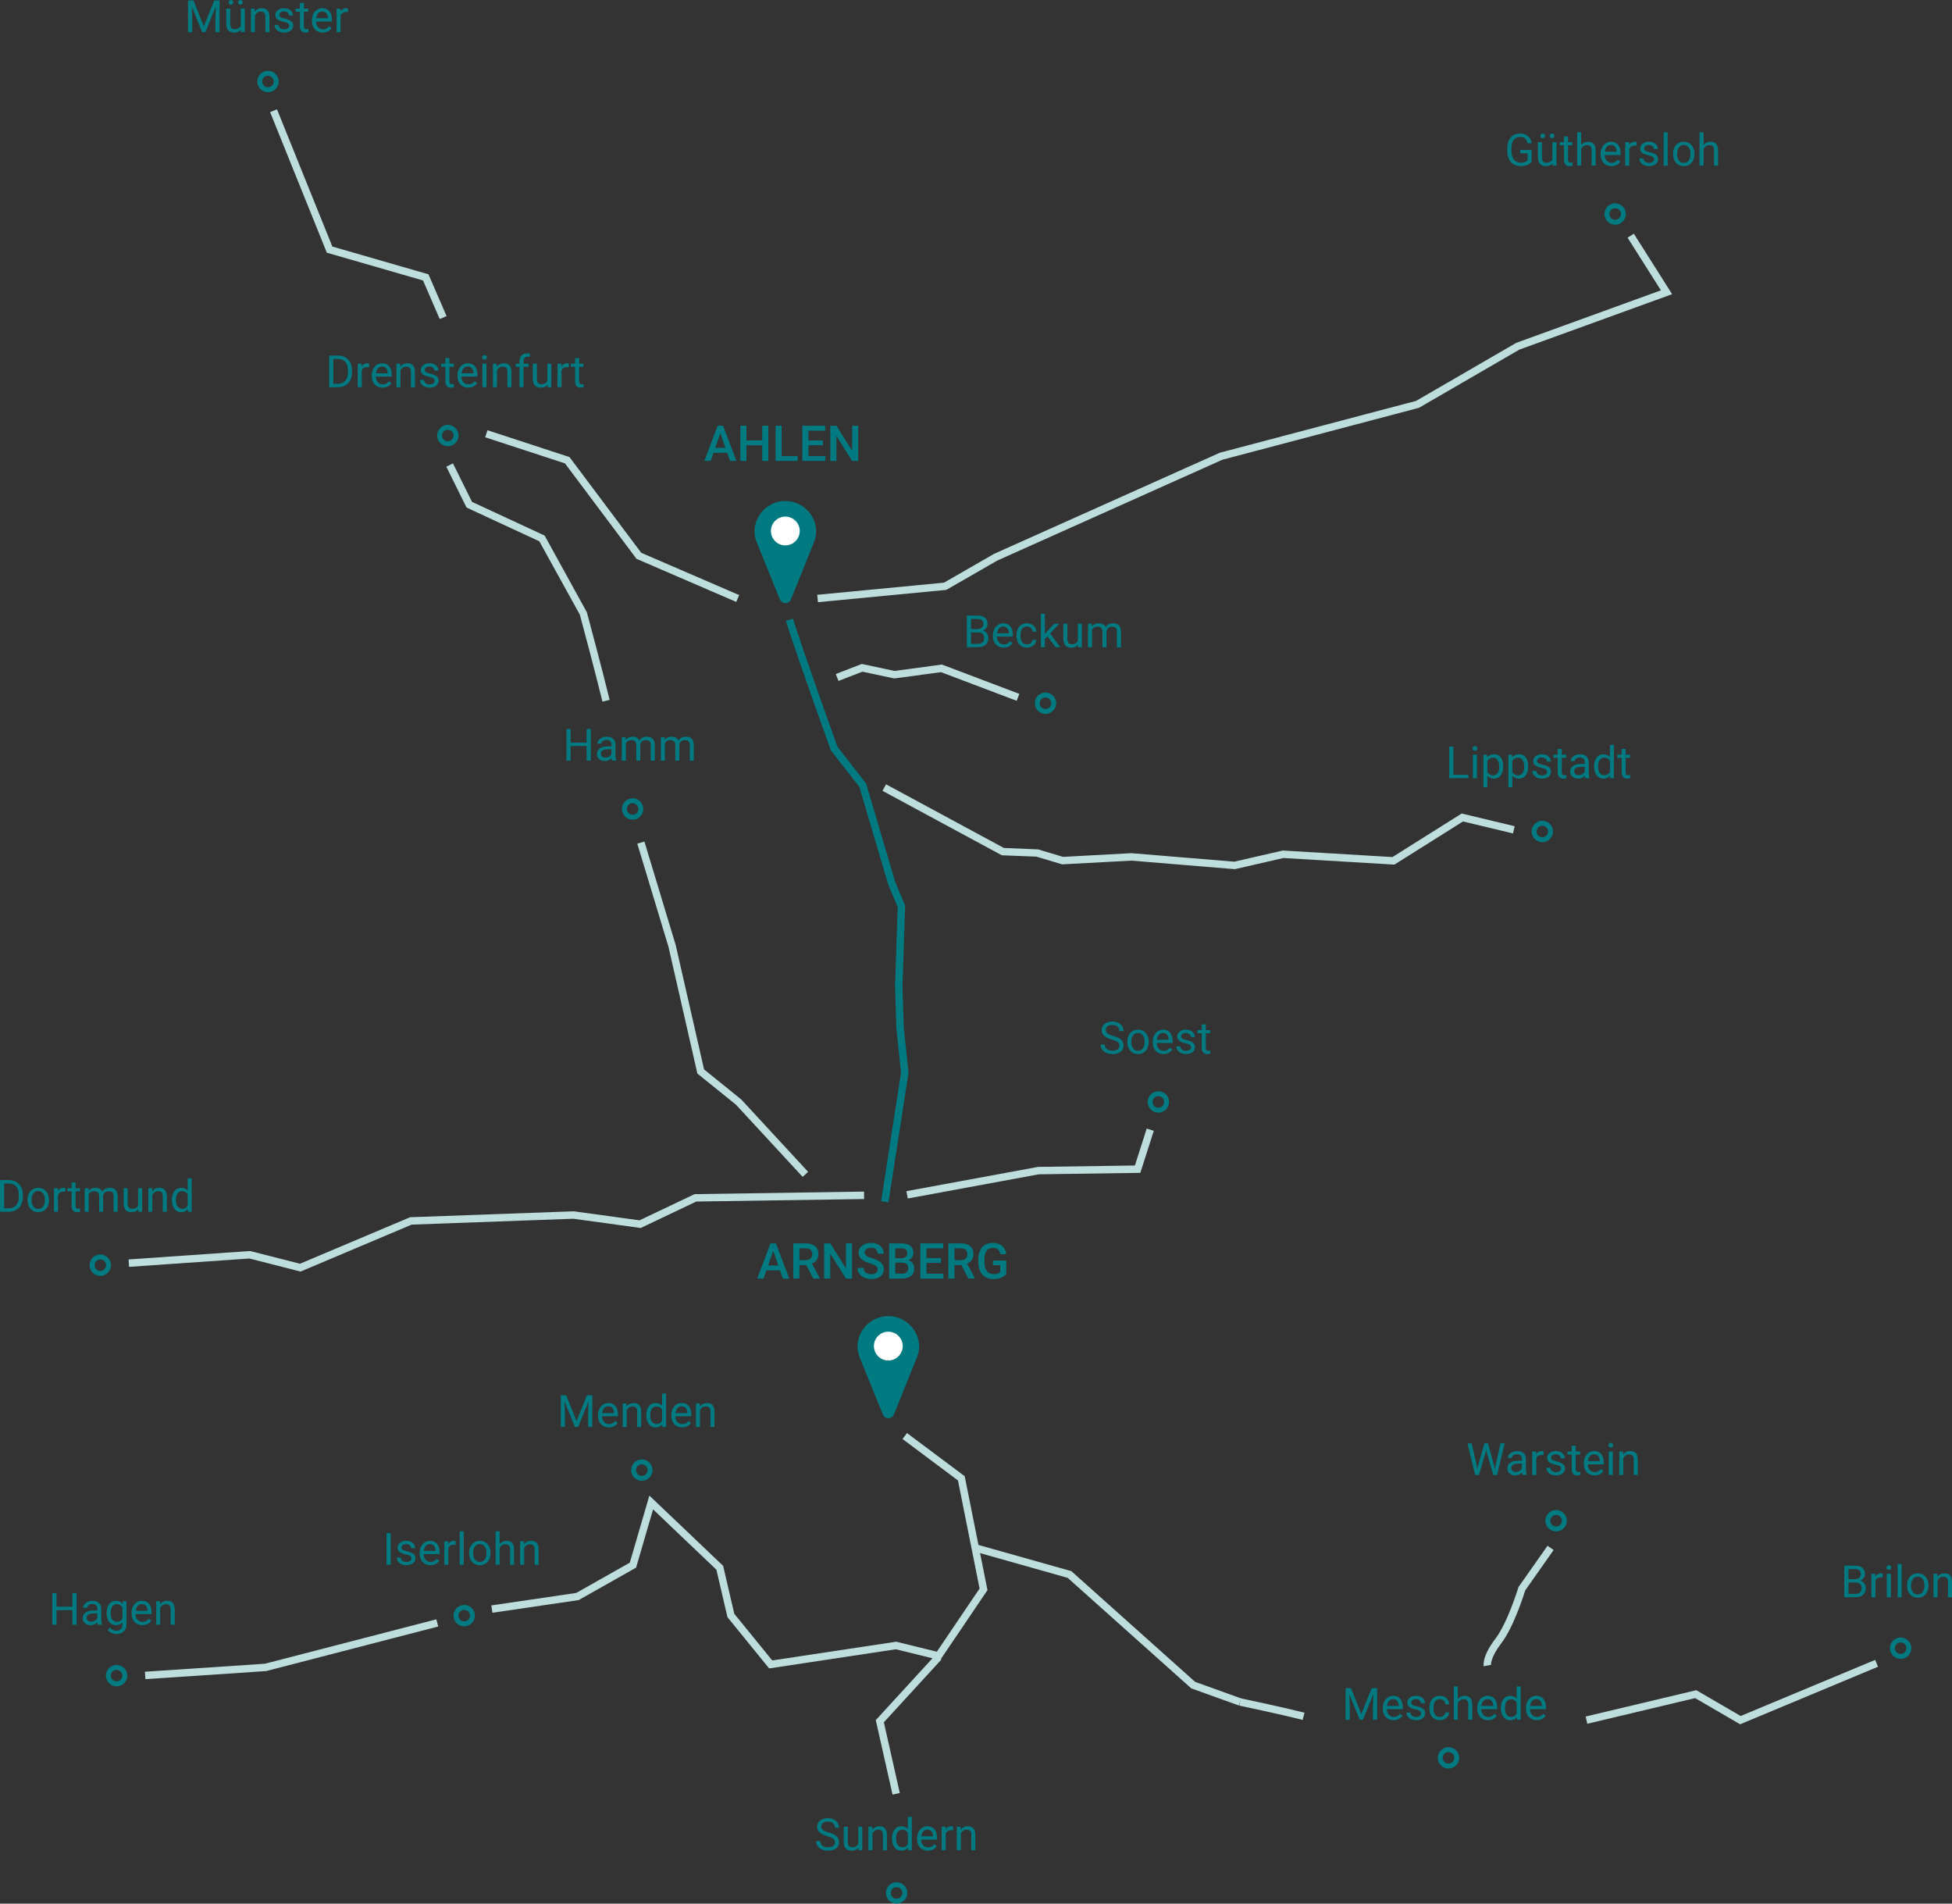 <?xml version="1.0" encoding="UTF-8"?>
<svg id="Ebene_1" data-name="Ebene 1" xmlns="http://www.w3.org/2000/svg" viewBox="0 0 1000 975">
  <rect x="0" y="0" width="1000" height="975" fill="#333333" stroke="none"/>
  <defs>
    <style>
      .cls-1 {
        fill: #bedede;
      }

      .cls-2 {
        fill: #007a81;
      }

      .cls-3 {
        isolation: isolate;
      }

      .cls-4 {
        fill: #fff;
      }
    </style>
  </defs>
  <path class="cls-2" d="M459.33,975c-3.02,0-5.48-2.46-5.48-5.48s2.46-5.48,5.48-5.48,5.48,2.46,5.48,5.48-2.46,5.48-5.48,5.48ZM459.33,966.57c-1.63,0-2.95,1.32-2.95,2.95s1.32,2.95,2.95,2.95,2.95-1.32,2.95-2.95-1.32-2.95-2.95-2.95Z"/>
  <g id="Gruppe_461" data-name="Gruppe 461">
    <path class="cls-2" d="M455.15,615.83l-3.76-.58,10.2-65.88-2.39-22.62-.67-21.64,1.34-40.52-4.87-11.63-14.75-49.89-14.6-18.72-.1-.29c-.17-.46-16.79-46.59-22.96-66.04l3.63-1.15c5.89,18.58,21.4,61.68,22.81,65.61l14.67,18.81,14.93,50.48,5.08,12.1-1.37,41.23.67,21.45,2.43,22.9-.04.25-10.24,66.13Z"/>
    <path id="Pfad_611" data-name="Pfad 611" class="cls-2" d="M416.61,276.97c.02-.05.03-.11.04-.16.56-1.55.84-3.18.84-4.82-.23-8.38-7.21-14.99-15.59-14.76-8.06.22-14.54,6.7-14.76,14.76,0,1.86.37,3.7,1.07,5.42.02.08.03.16.06.24l11.84,29.12c.5,1.23,1.91,1.83,3.14,1.33.6-.24,1.08-.72,1.33-1.33l11.7-29.02s.03-.09.05-.13l.27-.67Z"/>
    <path class="cls-2" d="M402.36,308.92c-1.2,0-2.34-.72-2.82-1.9l-11.83-29.12c-.03-.08-.06-.17-.07-.25-.73-1.8-1.11-3.7-1.11-5.65.23-8.41,6.98-15.16,15.37-15.39,8.7-.21,16,6.66,16.24,15.37,0,1.74-.3,3.43-.88,5.05,0,0,0,.05-.04.14l-.28.71-.64-.11.59.24-11.7,29.02c-.31.76-.92,1.37-1.68,1.68-.37.15-.76.22-1.14.22ZM402.33,257.87c-.13,0-.27,0-.4,0-7.72.21-13.93,6.42-14.14,14.14,0,1.77.35,3.51,1.03,5.17l.05.2,11.84,29.17c.37.91,1.4,1.35,2.31.98.44-.18.8-.54.98-.98l11.7-29.02.64.11-.59-.24.28-.72c.56-1.57.83-3.12.83-4.69-.22-7.86-6.7-14.13-14.54-14.13Z"/>
    <path id="Pfad_613" data-name="Pfad 613" class="cls-4" d="M395.58,271.98c0-3.72,3.02-6.74,6.74-6.74s6.74,3.02,6.74,6.74-3.02,6.74-6.74,6.74c-3.72,0-6.74-3.02-6.74-6.74"/>
    <path class="cls-4" d="M402.32,279.35c-4.07,0-7.38-3.31-7.38-7.38s3.31-7.38,7.38-7.38,7.38,3.31,7.38,7.38-3.31,7.38-7.38,7.38ZM402.32,265.87c-3.37,0-6.11,2.74-6.11,6.11s2.74,6.11,6.11,6.11,6.11-2.74,6.11-6.11-2.74-6.11-6.11-6.11Z"/>
    <path id="Pfad_614" data-name="Pfad 614" class="cls-2" d="M469.36,694.45c.02-.05.03-.11.04-.16.56-1.55.84-3.18.84-4.82-.23-8.38-7.21-14.99-15.59-14.76-8.06.22-14.54,6.7-14.76,14.76,0,1.86.37,3.71,1.07,5.43.02.08.03.16.06.24l11.83,29.13c.5,1.23,1.91,1.83,3.14,1.33.6-.24,1.08-.72,1.33-1.33l11.7-29.02s.03-.09.05-.13l.27-.67Z"/>
    <path class="cls-2" d="M455.1,726.4c-.4,0-.8-.08-1.18-.24-.75-.32-1.33-.91-1.63-1.66l-11.83-29.12c-.03-.08-.05-.16-.07-.24-.73-1.8-1.11-3.71-1.11-5.66.23-8.41,6.98-15.16,15.37-15.39,8.69-.22,16,6.66,16.24,15.37,0,1.74-.3,3.43-.88,5.05,0,0,0,0,0,0,0,0-.01.07-.04.14l-.34.83-11.7,29.02c-.31.76-.92,1.37-1.68,1.68-.37.15-.76.23-1.14.23ZM455.08,675.34c-.13,0-.27,0-.4,0-7.72.21-13.93,6.42-14.14,14.14,0,1.77.35,3.52,1.03,5.17l11.9,29.36c.18.44.52.78.95.97.44.19.92.19,1.36,0,.44-.18.8-.53.98-.98l12.03-29.86c.56-1.57.83-3.12.83-4.69-.22-7.86-6.7-14.13-14.54-14.13Z"/>
    <path id="Pfad_616" data-name="Pfad 616" class="cls-4" d="M448.33,689.45c0-3.72,3.02-6.74,6.74-6.74s6.74,3.02,6.74,6.74-3.02,6.74-6.74,6.74c-3.72,0-6.74-3.02-6.74-6.74"/>
    <path class="cls-4" d="M455.07,696.83c-4.07,0-7.38-3.31-7.38-7.38s3.31-7.38,7.38-7.38,7.38,3.31,7.38,7.38-3.31,7.38-7.38,7.38ZM455.07,683.34c-3.37,0-6.11,2.74-6.11,6.11s2.74,6.11,6.11,6.11,6.11-2.74,6.11-6.11-2.74-6.11-6.11-6.11Z"/>
    <path class="cls-2" d="M137.28,47.23c-3.02,0-5.48-2.46-5.48-5.48s2.46-5.48,5.48-5.48,5.48,2.46,5.48,5.48-2.46,5.48-5.48,5.48ZM137.28,38.8c-1.62,0-2.95,1.32-2.95,2.95s1.32,2.95,2.95,2.95,2.95-1.32,2.95-2.95-1.32-2.95-2.95-2.95Z"/>
    <path class="cls-2" d="M827.44,115.09c-3.02,0-5.48-2.46-5.48-5.48s2.46-5.48,5.48-5.48,5.48,2.46,5.48,5.48-2.46,5.48-5.48,5.48ZM827.44,106.66c-1.62,0-2.95,1.32-2.95,2.95s1.32,2.95,2.95,2.95,2.95-1.32,2.95-2.95-1.32-2.95-2.95-2.95Z"/>
    <path class="cls-2" d="M790.13,431.34c-3.02,0-5.48-2.46-5.48-5.48s2.46-5.48,5.48-5.48,5.48,2.46,5.48,5.48-2.46,5.48-5.48,5.48ZM790.13,422.91c-1.63,0-2.95,1.32-2.95,2.95s1.32,2.95,2.95,2.95,2.95-1.32,2.95-2.95-1.32-2.95-2.95-2.95Z"/>
    <path class="cls-2" d="M593.42,569.88c-3.02,0-5.48-2.46-5.48-5.48s2.46-5.48,5.48-5.48,5.48,2.46,5.48,5.48-2.46,5.48-5.48,5.48ZM593.42,561.45c-1.63,0-2.95,1.32-2.95,2.95s1.32,2.95,2.95,2.95,2.95-1.32,2.95-2.95-1.32-2.95-2.95-2.95Z"/>
    <path class="cls-2" d="M328.82,758.46c-3.02,0-5.48-2.46-5.48-5.48s2.46-5.48,5.48-5.48,5.48,2.46,5.48,5.48-2.46,5.48-5.48,5.48ZM328.82,750.03c-1.63,0-2.95,1.32-2.95,2.95s1.32,2.95,2.95,2.95,2.95-1.32,2.95-2.95-1.32-2.95-2.95-2.95Z"/>
    <path class="cls-2" d="M237.82,832.99c-3.02,0-5.48-2.46-5.48-5.48s2.46-5.48,5.48-5.48,5.48,2.46,5.48,5.48-2.46,5.48-5.48,5.48ZM237.82,824.56c-1.63,0-2.95,1.32-2.95,2.95s1.32,2.95,2.95,2.95,2.95-1.32,2.95-2.95-1.32-2.95-2.95-2.95Z"/>
    <path class="cls-2" d="M59.74,863.71c-3.02,0-5.48-2.46-5.48-5.48s2.46-5.48,5.48-5.48,5.48,2.46,5.48,5.48-2.46,5.48-5.48,5.48ZM59.74,855.28c-1.63,0-2.95,1.32-2.95,2.95s1.32,2.95,2.95,2.95,2.95-1.32,2.95-2.95-1.32-2.95-2.95-2.95Z"/>
    <path class="cls-2" d="M324.09,419.82c-3.02,0-5.48-2.46-5.48-5.48s2.46-5.48,5.48-5.48,5.48,2.46,5.48,5.48-2.46,5.48-5.48,5.48ZM324.09,411.39c-1.63,0-2.95,1.32-2.95,2.95s1.32,2.95,2.95,2.95,2.95-1.32,2.95-2.95-1.32-2.95-2.95-2.95Z"/>
    <path class="cls-2" d="M51.38,653.49c-3.02,0-5.48-2.46-5.48-5.48s2.46-5.48,5.48-5.48,5.48,2.46,5.48,5.48-2.46,5.48-5.48,5.48ZM51.38,645.06c-1.62,0-2.95,1.32-2.95,2.95s1.32,2.95,2.95,2.95,2.95-1.32,2.95-2.95-1.32-2.95-2.95-2.95Z"/>
    <g id="Güthersloh" class="cls-3">
      <g class="cls-3">
        <path class="cls-2" d="M784.68,82.74c-.55.79-1.32,1.38-2.3,1.77-.98.39-2.13.58-3.44.58s-2.5-.31-3.52-.93c-1.03-.62-1.82-1.5-2.38-2.65s-.85-2.47-.86-3.98v-1.42c0-2.44.57-4.34,1.71-5.68s2.74-2.02,4.81-2.02c1.69,0,3.06.43,4.09,1.3,1.03.87,1.66,2.09,1.89,3.68h-2.14c-.4-2.15-1.68-3.23-3.83-3.23-1.43,0-2.52.5-3.26,1.51-.74,1.01-1.11,2.47-1.12,4.38v1.33c0,1.82.42,3.27,1.25,4.34.83,1.07,1.96,1.61,3.38,1.61.8,0,1.51-.09,2.11-.27.6-.18,1.1-.48,1.49-.9v-3.64h-3.76v-1.75h5.88v5.95Z"/>
        <path class="cls-2" d="M795.37,83.68c-.8.94-1.98,1.42-3.53,1.42-1.29,0-2.26-.37-2.94-1.12-.67-.75-1.01-1.85-1.02-3.32v-7.84h2.06v7.79c0,1.83.74,2.74,2.23,2.74,1.57,0,2.62-.59,3.14-1.76v-8.77h2.06v12.06h-1.96l-.04-1.19ZM789.09,69.59c0-.34.1-.62.31-.84s.51-.34.91-.34.71.11.91.34.31.51.31.85-.1.62-.31.84-.51.34-.91.34-.7-.11-.91-.34-.31-.5-.31-.84ZM793.88,69.61c0-.34.1-.62.31-.85.2-.23.51-.35.91-.35s.71.12.91.35c.21.23.31.52.31.85s-.1.62-.31.84-.51.34-.91.34-.7-.11-.91-.34-.31-.5-.31-.84Z"/>
        <path class="cls-2" d="M803.3,69.89v2.92h2.25v1.59h-2.25v7.49c0,.48.1.85.3,1.09s.54.36,1.03.36c.24,0,.56-.04.98-.13v1.66c-.54.15-1.07.22-1.58.22-.92,0-1.61-.28-2.08-.84s-.7-1.35-.7-2.37v-7.48h-2.19v-1.59h2.19v-2.92h2.06Z"/>
        <path class="cls-2" d="M810.02,74.27c.91-1.12,2.1-1.68,3.57-1.68,2.55,0,3.83,1.44,3.86,4.31v7.97h-2.06v-7.98c0-.87-.21-1.51-.6-1.93s-1-.62-1.82-.62c-.67,0-1.26.18-1.76.53s-.9.82-1.18,1.4v8.59h-2.06v-17.12h2.06v6.52Z"/>
        <path class="cls-2" d="M825.53,85.09c-1.63,0-2.96-.54-3.99-1.61s-1.54-2.51-1.54-4.31v-.38c0-1.2.23-2.26.69-3.2s1.1-1.68,1.92-2.21,1.71-.8,2.67-.8c1.57,0,2.79.52,3.65,1.55s1.3,2.51,1.3,4.43v.86h-8.17c.03,1.19.38,2.15,1.04,2.88.66.73,1.51,1.1,2.53,1.1.73,0,1.34-.15,1.85-.45s.95-.69,1.33-1.18l1.26.98c-1.01,1.55-2.53,2.33-4.55,2.33ZM825.27,74.28c-.83,0-1.53.3-2.09.91s-.91,1.45-1.05,2.55h6.04v-.16c-.06-1.05-.34-1.86-.85-2.43s-1.19-.86-2.05-.86Z"/>
        <path class="cls-2" d="M838.44,74.66c-.31-.05-.65-.08-1.02-.08-1.35,0-2.27.58-2.75,1.73v8.56h-2.06v-12.06h2.01l.03,1.39c.68-1.08,1.63-1.62,2.87-1.62.4,0,.71.05.91.16v1.92Z"/>
        <path class="cls-2" d="M847.36,81.67c0-.56-.21-.99-.63-1.3-.42-.31-1.15-.57-2.2-.8s-1.87-.49-2.48-.8-1.07-.68-1.36-1.11-.44-.94-.44-1.54c0-.99.42-1.82,1.25-2.51s1.9-1.03,3.2-1.03c1.37,0,2.47.35,3.33,1.06s1.28,1.61,1.28,2.71h-2.07c0-.56-.24-1.05-.72-1.46s-1.08-.61-1.81-.61-1.34.16-1.76.49-.64.75-.64,1.28c0,.5.2.87.59,1.13s1.1.49,2.13.72,1.86.51,2.5.82,1.11.7,1.42,1.15c.31.45.46,1,.46,1.64,0,1.08-.43,1.94-1.29,2.59-.86.65-1.98.98-3.35.98-.97,0-1.82-.17-2.56-.51s-1.32-.82-1.74-1.43c-.42-.61-.63-1.28-.63-1.99h2.06c.04.69.31,1.24.83,1.64.52.41,1.2.61,2.05.61.78,0,1.41-.16,1.88-.47.47-.31.71-.74.71-1.26Z"/>
        <path class="cls-2" d="M854.34,84.87h-2.06v-17.12h2.06v17.12Z"/>
        <path class="cls-2" d="M857.1,78.73c0-1.18.23-2.24.7-3.19s1.11-1.67,1.94-2.18,1.77-.77,2.84-.77c1.64,0,2.97.57,3.98,1.7s1.52,2.65,1.52,4.54v.14c0,1.17-.22,2.23-.67,3.16-.45.93-1.09,1.66-1.93,2.18s-1.8.78-2.88.78c-1.63,0-2.96-.57-3.97-1.7s-1.52-2.64-1.52-4.51v-.14ZM859.17,78.98c0,1.34.31,2.41.93,3.22s1.45,1.21,2.49,1.21,1.88-.41,2.5-1.23c.62-.82.93-1.97.93-3.45,0-1.32-.31-2.39-.94-3.22-.63-.82-1.46-1.23-2.5-1.23s-1.84.4-2.46,1.21-.94,1.97-.94,3.48Z"/>
        <path class="cls-2" d="M872.72,74.27c.91-1.12,2.1-1.68,3.57-1.68,2.55,0,3.83,1.44,3.86,4.31v7.97h-2.06v-7.98c0-.87-.21-1.51-.6-1.93s-1-.62-1.82-.62c-.67,0-1.26.18-1.76.53s-.9.82-1.18,1.4v8.59h-2.06v-17.12h2.06v6.52Z"/>
      </g>
    </g>
    <g id="Lippstadt" class="cls-3">
      <g class="cls-3">
        <path class="cls-2" d="M744.57,396.84h7.69v1.75h-9.84v-16.22h2.15v14.47Z"/>
        <path class="cls-2" d="M754.39,383.34c0-.33.1-.62.31-.85s.51-.35.91-.35.71.12.91.35.31.51.31.85-.1.61-.31.84-.51.33-.91.33-.7-.11-.91-.33-.31-.5-.31-.84ZM756.62,398.59h-2.06v-12.06h2.06v12.06Z"/>
        <path class="cls-2" d="M770.1,392.69c0,1.83-.42,3.31-1.26,4.43s-1.98,1.68-3.41,1.68-2.61-.46-3.45-1.39v5.81h-2.06v-16.69h1.88l.1,1.34c.84-1.04,2.01-1.56,3.5-1.56s2.6.55,3.44,1.64,1.26,2.61,1.26,4.56v.19ZM768.04,392.46c0-1.36-.29-2.43-.87-3.22s-1.37-1.18-2.38-1.18c-1.25,0-2.18.55-2.81,1.66v5.76c.62,1.1,1.56,1.65,2.83,1.65.99,0,1.77-.39,2.36-1.17s.87-1.95.87-3.49Z"/>
        <path class="cls-2" d="M782.9,392.69c0,1.83-.42,3.31-1.26,4.43s-1.98,1.68-3.41,1.68-2.61-.46-3.45-1.39v5.81h-2.06v-16.69h1.88l.1,1.34c.84-1.04,2.01-1.56,3.5-1.56s2.6.55,3.44,1.64,1.26,2.61,1.26,4.56v.19ZM780.84,392.46c0-1.36-.29-2.43-.87-3.22s-1.37-1.18-2.38-1.18c-1.25,0-2.18.55-2.81,1.66v5.76c.62,1.1,1.56,1.65,2.83,1.65.99,0,1.77-.39,2.36-1.17s.87-1.95.87-3.49Z"/>
        <path class="cls-2" d="M792.54,395.39c0-.56-.21-.99-.63-1.3-.42-.31-1.15-.57-2.2-.8s-1.87-.49-2.48-.8-1.07-.68-1.36-1.11-.44-.94-.44-1.54c0-.99.42-1.82,1.25-2.51s1.9-1.03,3.2-1.03c1.37,0,2.48.35,3.33,1.06s1.28,1.61,1.28,2.71h-2.07c0-.56-.24-1.05-.72-1.46s-1.08-.61-1.81-.61-1.34.16-1.76.49-.64.75-.64,1.28c0,.5.2.87.59,1.13s1.11.49,2.13.72,1.86.51,2.5.82,1.11.7,1.42,1.15c.31.45.46,1,.46,1.64,0,1.08-.43,1.94-1.29,2.59-.86.65-1.98.98-3.35.98-.97,0-1.82-.17-2.56-.51s-1.32-.82-1.74-1.43c-.42-.61-.63-1.28-.63-1.99h2.06c.04.69.31,1.24.83,1.64.52.41,1.2.61,2.04.61.78,0,1.41-.16,1.88-.47.47-.31.71-.74.71-1.26Z"/>
        <path class="cls-2" d="M800.08,383.61v2.92h2.25v1.59h-2.25v7.49c0,.48.1.85.3,1.09s.54.36,1.03.36c.24,0,.56-.04.98-.13v1.66c-.54.15-1.07.22-1.58.22-.92,0-1.62-.28-2.08-.84s-.7-1.35-.7-2.37v-7.48h-2.2v-1.59h2.2v-2.92h2.06Z"/>
        <path class="cls-2" d="M812.18,398.59c-.12-.24-.22-.66-.29-1.27-.96,1-2.1,1.49-3.43,1.49-1.19,0-2.16-.34-2.92-1.01s-1.14-1.53-1.14-2.56c0-1.26.48-2.23,1.43-2.92s2.3-1.04,4.03-1.04h2.01v-.95c0-.72-.22-1.29-.65-1.72-.43-.43-1.07-.64-1.91-.64-.74,0-1.35.19-1.85.56s-.75.82-.75,1.35h-2.07c0-.6.21-1.18.64-1.74s1.01-1.01,1.74-1.33,1.54-.49,2.41-.49c1.39,0,2.48.35,3.26,1.04s1.2,1.65,1.23,2.87v5.55c0,1.11.14,1.99.42,2.64v.18h-2.16ZM808.76,397.02c.65,0,1.26-.17,1.84-.5s1-.77,1.26-1.3v-2.47h-1.62c-2.53,0-3.79.74-3.79,2.22,0,.65.22,1.15.65,1.52s.98.55,1.66.55Z"/>
        <path class="cls-2" d="M816.65,392.46c0-1.85.44-3.34,1.31-4.46.88-1.13,2.02-1.69,3.44-1.69s2.53.48,3.35,1.45v-6.28h2.06v17.12h-1.89l-.1-1.29c-.82,1.01-1.97,1.52-3.44,1.52s-2.53-.57-3.41-1.72-1.32-2.64-1.32-4.48v-.16ZM818.71,392.69c0,1.37.28,2.44.85,3.21s1.34,1.16,2.34,1.16c1.31,0,2.26-.59,2.86-1.76v-5.54c-.62-1.14-1.56-1.7-2.84-1.7-1.01,0-1.8.39-2.36,1.17s-.85,1.94-.85,3.47Z"/>
        <path class="cls-2" d="M832.82,383.61v2.92h2.25v1.59h-2.25v7.49c0,.48.1.85.3,1.09s.54.36,1.03.36c.24,0,.56-.04.98-.13v1.66c-.54.15-1.07.22-1.58.22-.92,0-1.62-.28-2.08-.84s-.7-1.35-.7-2.37v-7.48h-2.2v-1.59h2.2v-2.92h2.06Z"/>
      </g>
    </g>
    <g id="Soest" class="cls-3">
      <g class="cls-3">
        <path class="cls-2" d="M569.61,532.43c-1.83-.53-3.17-1.17-4.01-1.95-.84-.77-1.25-1.72-1.25-2.85,0-1.28.51-2.33,1.53-3.17,1.02-.83,2.35-1.25,3.98-1.25,1.11,0,2.11.22,2.98.65s1.55,1.03,2.03,1.78.72,1.59.72,2.48h-2.15c0-.98-.31-1.76-.94-2.32s-1.5-.84-2.64-.84c-1.05,0-1.88.23-2.47.7-.59.46-.89,1.11-.89,1.94,0,.66.28,1.22.84,1.68s1.52.88,2.86,1.26c1.35.38,2.4.8,3.16,1.26.76.46,1.33.99,1.69,1.6s.55,1.33.55,2.15c0,1.31-.51,2.37-1.54,3.16-1.03.79-2.4,1.19-4.11,1.19-1.11,0-2.15-.21-3.12-.64-.97-.43-1.71-1.01-2.23-1.75s-.79-1.59-.79-2.53h2.15c0,.98.36,1.76,1.09,2.32.72.57,1.69.85,2.9.85,1.13,0,1.99-.23,2.6-.69s.9-1.09.9-1.88-.28-1.41-.84-1.84c-.56-.43-1.57-.86-3.03-1.29Z"/>
        <path class="cls-2" d="M577.49,533.52c0-1.18.23-2.24.7-3.19s1.11-1.67,1.94-2.18,1.77-.77,2.84-.77c1.64,0,2.97.57,3.98,1.7s1.52,2.65,1.52,4.54v.14c0,1.17-.22,2.23-.67,3.16-.45.93-1.09,1.66-1.93,2.18s-1.8.78-2.88.78c-1.63,0-2.96-.57-3.97-1.7s-1.52-2.64-1.52-4.51v-.14ZM579.57,533.77c0,1.34.31,2.41.93,3.22s1.45,1.21,2.49,1.21,1.88-.41,2.5-1.23c.62-.82.92-1.97.92-3.45,0-1.32-.31-2.39-.94-3.22-.63-.82-1.46-1.23-2.5-1.23s-1.84.4-2.46,1.21-.94,1.97-.94,3.48Z"/>
        <path class="cls-2" d="M596.06,539.89c-1.63,0-2.96-.54-3.99-1.61s-1.54-2.51-1.54-4.31v-.38c0-1.2.23-2.26.69-3.2s1.1-1.68,1.92-2.21,1.71-.8,2.67-.8c1.57,0,2.79.52,3.65,1.55s1.3,2.51,1.3,4.43v.86h-8.17c.03,1.19.38,2.15,1.04,2.88.66.73,1.51,1.1,2.53,1.1.73,0,1.34-.15,1.85-.45s.95-.69,1.33-1.18l1.26.98c-1.01,1.55-2.53,2.33-4.55,2.33ZM595.8,529.08c-.83,0-1.53.3-2.09.91s-.91,1.45-1.05,2.55h6.04v-.16c-.06-1.05-.34-1.86-.85-2.43s-1.19-.86-2.05-.86Z"/>
        <path class="cls-2" d="M610.17,536.46c0-.56-.21-.99-.63-1.3-.42-.31-1.15-.57-2.2-.8s-1.87-.49-2.48-.8-1.07-.68-1.36-1.11-.44-.94-.44-1.54c0-.99.42-1.82,1.25-2.51s1.9-1.03,3.2-1.03c1.37,0,2.48.35,3.33,1.06s1.28,1.61,1.28,2.71h-2.07c0-.56-.24-1.05-.72-1.46s-1.08-.61-1.81-.61-1.34.16-1.76.49-.64.75-.64,1.28c0,.5.2.87.59,1.13s1.11.49,2.13.72,1.86.51,2.5.82,1.11.7,1.42,1.15c.31.45.46,1,.46,1.64,0,1.08-.43,1.94-1.29,2.59-.86.65-1.98.98-3.35.98-.97,0-1.82-.17-2.56-.51s-1.32-.82-1.74-1.43c-.42-.61-.63-1.28-.63-1.99h2.06c.04.69.31,1.24.83,1.64.52.41,1.2.61,2.04.61.78,0,1.41-.16,1.88-.47.47-.31.71-.74.71-1.26Z"/>
        <path class="cls-2" d="M617.71,524.69v2.92h2.25v1.59h-2.25v7.49c0,.48.1.85.3,1.09s.54.36,1.03.36c.24,0,.56-.04.98-.13v1.66c-.54.15-1.07.22-1.58.22-.92,0-1.62-.28-2.08-.84s-.7-1.35-.7-2.37v-7.48h-2.2v-1.59h2.2v-2.92h2.06Z"/>
      </g>
    </g>
    <g id="Münster" class="cls-3">
      <g class="cls-3">
        <path class="cls-2" d="M99.12.25l5.3,13.24L109.72.25h2.77v16.22h-2.14v-6.32l.2-6.82-5.33,13.14h-1.64l-5.32-13.1.21,6.79v6.32h-2.14V.25h2.76Z"/>
        <path class="cls-2" d="M123.4,15.28c-.8.94-1.98,1.42-3.53,1.42-1.29,0-2.26-.37-2.94-1.12-.67-.75-1.01-1.85-1.02-3.32v-7.84h2.06v7.79c0,1.83.74,2.74,2.23,2.74,1.57,0,2.62-.59,3.14-1.76V4.41h2.06v12.06h-1.96l-.04-1.19ZM117.12,1.19c0-.34.1-.62.31-.84s.51-.34.91-.34.71.11.91.34.31.51.31.85-.1.62-.31.84-.51.34-.91.34-.7-.11-.91-.34-.31-.5-.31-.84ZM121.92,1.21c0-.34.1-.62.31-.85.2-.23.51-.35.91-.35s.71.12.91.35c.21.23.31.52.31.85s-.1.62-.31.84-.51.34-.91.34-.7-.11-.91-.34-.31-.5-.31-.84Z"/>
        <path class="cls-2" d="M130.48,4.41l.07,1.52c.92-1.16,2.12-1.74,3.61-1.74,2.55,0,3.83,1.44,3.86,4.31v7.97h-2.06v-7.98c0-.87-.21-1.51-.6-1.93s-1-.62-1.82-.62c-.67,0-1.26.18-1.76.53s-.9.82-1.18,1.4v8.59h-2.06V4.41h1.95Z"/>
        <path class="cls-2" d="M148.15,13.27c0-.56-.21-.99-.63-1.3-.42-.31-1.15-.57-2.2-.8s-1.87-.49-2.48-.8-1.07-.68-1.36-1.11-.44-.94-.44-1.54c0-.99.42-1.82,1.25-2.51s1.9-1.03,3.2-1.03c1.37,0,2.48.35,3.33,1.06s1.28,1.61,1.28,2.71h-2.07c0-.56-.24-1.05-.72-1.46s-1.08-.61-1.81-.61-1.34.16-1.76.49-.64.75-.64,1.28c0,.5.2.87.59,1.13s1.11.49,2.13.72,1.86.51,2.5.82,1.11.7,1.42,1.15c.31.45.46,1,.46,1.64,0,1.08-.43,1.94-1.29,2.59-.86.65-1.98.98-3.35.98-.97,0-1.82-.17-2.56-.51s-1.32-.82-1.74-1.43c-.42-.61-.63-1.28-.63-1.99h2.06c.04.69.31,1.24.83,1.64.52.41,1.2.61,2.04.61.78,0,1.41-.16,1.88-.47.47-.31.71-.74.71-1.26Z"/>
        <path class="cls-2" d="M155.69,1.49v2.92h2.25v1.59h-2.25v7.49c0,.48.1.85.3,1.09s.54.36,1.03.36c.24,0,.56-.04.98-.13v1.66c-.54.15-1.07.22-1.58.22-.92,0-1.62-.28-2.08-.84s-.7-1.35-.7-2.37v-7.48h-2.2v-1.59h2.2V1.49h2.06Z"/>
        <path class="cls-2" d="M165.35,16.69c-1.63,0-2.96-.54-3.99-1.61s-1.54-2.51-1.54-4.31v-.38c0-1.2.23-2.26.69-3.2s1.1-1.68,1.92-2.21,1.71-.8,2.67-.8c1.57,0,2.79.52,3.65,1.55s1.3,2.51,1.3,4.43v.86h-8.17c.03,1.19.38,2.15,1.04,2.88.66.73,1.51,1.1,2.53,1.1.73,0,1.34-.15,1.85-.45s.95-.69,1.33-1.18l1.26.98c-1.01,1.55-2.53,2.33-4.55,2.33ZM165.09,5.88c-.83,0-1.53.3-2.09.91s-.91,1.45-1.05,2.55h6.04v-.16c-.06-1.05-.34-1.86-.85-2.43s-1.19-.86-2.05-.86Z"/>
        <path class="cls-2" d="M178.26,6.26c-.31-.05-.65-.08-1.01-.08-1.35,0-2.27.58-2.75,1.73v8.56h-2.06V4.41h2.01l.03,1.39c.68-1.08,1.63-1.62,2.87-1.62.4,0,.71.05.91.16v1.92Z"/>
      </g>
    </g>
    <g id="Hamm" class="cls-3">
      <g class="cls-3">
        <path class="cls-2" d="M302.66,389.6h-2.15v-7.5h-8.18v7.5h-2.14v-16.22h2.14v6.98h8.18v-6.98h2.15v16.22Z"/>
        <path class="cls-2" d="M313.58,389.6c-.12-.24-.22-.66-.29-1.27-.96,1-2.1,1.49-3.43,1.49-1.19,0-2.16-.34-2.92-1.01s-1.14-1.53-1.14-2.56c0-1.26.48-2.23,1.43-2.92s2.3-1.04,4.03-1.04h2.01v-.95c0-.72-.22-1.29-.65-1.72-.43-.43-1.07-.64-1.91-.64-.74,0-1.35.19-1.85.56s-.75.82-.75,1.35h-2.07c0-.6.21-1.18.64-1.74s1.01-1.01,1.74-1.33,1.54-.49,2.41-.49c1.39,0,2.48.35,3.26,1.04s1.2,1.65,1.23,2.87v5.55c0,1.11.14,1.99.42,2.64v.18h-2.16ZM310.16,388.03c.65,0,1.26-.17,1.84-.5s1-.77,1.26-1.3v-2.47h-1.62c-2.53,0-3.79.74-3.79,2.22,0,.65.22,1.15.65,1.52s.99.55,1.66.55Z"/>
        <path class="cls-2" d="M320.48,377.54l.06,1.34c.88-1.04,2.08-1.56,3.58-1.56,1.69,0,2.84.65,3.44,1.94.4-.58.92-1.05,1.56-1.4s1.4-.53,2.28-.53c2.64,0,3.99,1.4,4.03,4.2v8.08h-2.06v-7.96c0-.86-.2-1.51-.59-1.93-.39-.43-1.05-.64-1.98-.64-.77,0-1.4.23-1.9.68-.51.46-.8,1.07-.88,1.84v8h-2.07v-7.9c0-1.75-.86-2.63-2.57-2.63-1.35,0-2.28.58-2.78,1.73v8.8h-2.06v-12.06h1.95Z"/>
        <path class="cls-2" d="M340.49,377.54l.05,1.34c.88-1.04,2.08-1.56,3.58-1.56,1.69,0,2.83.65,3.44,1.94.4-.58.92-1.05,1.57-1.4s1.4-.53,2.28-.53c2.64,0,3.99,1.4,4.03,4.2v8.08h-2.06v-7.96c0-.86-.2-1.51-.59-1.93-.39-.43-1.05-.64-1.98-.64-.77,0-1.4.23-1.91.68-.51.46-.8,1.07-.88,1.84v8h-2.07v-7.9c0-1.75-.86-2.63-2.58-2.63-1.35,0-2.28.58-2.77,1.73v8.8h-2.06v-12.06h1.95Z"/>
      </g>
    </g>
    <g id="Dortmund" class="cls-3">
      <g class="cls-3">
        <path class="cls-2" d="M0,620.64v-16.22h4.58c1.41,0,2.66.31,3.74.94s1.92,1.51,2.51,2.66.89,2.47.9,3.97v1.04c0,1.53-.29,2.87-.89,4.02s-1.43,2.04-2.53,2.65-2.37.93-3.83.95H0ZM2.14,606.16v12.73h2.25c1.65,0,2.93-.51,3.85-1.54s1.38-2.49,1.38-4.38v-.95c0-1.84-.43-3.28-1.3-4.3-.87-1.02-2.09-1.54-3.68-1.56h-2.5Z"/>
        <path class="cls-2" d="M14.1,614.5c0-1.18.23-2.24.7-3.19s1.11-1.67,1.94-2.18,1.77-.77,2.84-.77c1.64,0,2.97.57,3.98,1.7s1.52,2.65,1.52,4.54v.14c0,1.17-.22,2.23-.67,3.16-.45.93-1.09,1.66-1.93,2.18s-1.8.78-2.88.78c-1.63,0-2.96-.57-3.97-1.7s-1.52-2.64-1.52-4.51v-.14ZM16.17,614.74c0,1.34.31,2.41.93,3.22s1.45,1.21,2.49,1.21,1.88-.41,2.5-1.23c.62-.82.92-1.97.92-3.45,0-1.32-.31-2.39-.94-3.22-.63-.82-1.46-1.23-2.5-1.23s-1.84.4-2.46,1.21-.94,1.97-.94,3.48Z"/>
      </g>
      <g class="cls-3">
        <path class="cls-2" d="M33.48,610.43c-.31-.05-.65-.08-1.01-.08-1.35,0-2.27.58-2.75,1.73v8.56h-2.06v-12.06h2.01l.03,1.39c.68-1.08,1.63-1.62,2.87-1.62.4,0,.71.05.91.16v1.92Z"/>
      </g>
      <g class="cls-3">
        <path class="cls-2" d="M38.72,605.66v2.92h2.25v1.59h-2.25v7.49c0,.48.1.85.3,1.09s.54.36,1.03.36c.24,0,.56-.04.98-.13v1.66c-.54.15-1.07.22-1.58.22-.92,0-1.61-.28-2.08-.84s-.7-1.35-.7-2.37v-7.48h-2.19v-1.59h2.19v-2.92h2.06Z"/>
        <path class="cls-2" d="M45.32,608.58l.05,1.34c.88-1.04,2.08-1.56,3.58-1.56,1.69,0,2.83.65,3.44,1.94.4-.58.92-1.05,1.57-1.4s1.4-.53,2.28-.53c2.64,0,3.99,1.4,4.03,4.2v8.08h-2.06v-7.96c0-.86-.2-1.51-.59-1.93-.39-.43-1.05-.64-1.98-.64-.77,0-1.4.23-1.91.68-.51.46-.8,1.07-.88,1.84v8h-2.07v-7.9c0-1.75-.86-2.63-2.58-2.63-1.35,0-2.28.58-2.77,1.73v8.8h-2.06v-12.06h1.95Z"/>
        <path class="cls-2" d="M70.83,619.45c-.8.94-1.98,1.42-3.53,1.42-1.29,0-2.26-.37-2.94-1.12-.67-.75-1.01-1.85-1.02-3.32v-7.84h2.06v7.79c0,1.83.74,2.74,2.23,2.74,1.57,0,2.62-.59,3.14-1.76v-8.77h2.06v12.06h-1.96l-.04-1.19Z"/>
        <path class="cls-2" d="M77.91,608.58l.07,1.52c.92-1.16,2.12-1.74,3.61-1.74,2.55,0,3.83,1.44,3.86,4.31v7.97h-2.06v-7.98c0-.87-.21-1.51-.6-1.93s-1-.62-1.82-.62c-.67,0-1.26.18-1.76.53s-.9.82-1.18,1.4v8.59h-2.06v-12.06h1.95Z"/>
        <path class="cls-2" d="M88.05,614.51c0-1.85.44-3.34,1.31-4.46.88-1.13,2.03-1.69,3.44-1.69s2.53.48,3.35,1.45v-6.28h2.06v17.12h-1.89l-.1-1.29c-.82,1.01-1.97,1.52-3.44,1.52s-2.54-.57-3.42-1.72-1.32-2.64-1.32-4.48v-.16ZM90.11,614.74c0,1.37.28,2.44.85,3.21s1.34,1.16,2.34,1.16c1.31,0,2.26-.59,2.86-1.76v-5.54c-.62-1.14-1.56-1.7-2.84-1.7-1.01,0-1.8.39-2.36,1.17s-.85,1.94-.85,3.47Z"/>
      </g>
    </g>
    <g id="Menden" class="cls-3">
      <g class="cls-3">
        <path class="cls-2" d="M290.07,714.65l5.3,13.24,5.3-13.24h2.77v16.22h-2.14v-6.32l.2-6.82-5.33,13.14h-1.64l-5.32-13.1.21,6.79v6.32h-2.14v-16.22h2.76Z"/>
        <path class="cls-2" d="M311.91,731.09c-1.63,0-2.96-.54-3.99-1.61s-1.54-2.51-1.54-4.31v-.38c0-1.2.23-2.26.68-3.2s1.1-1.68,1.92-2.21,1.71-.8,2.67-.8c1.57,0,2.79.52,3.65,1.55s1.3,2.51,1.3,4.43v.86h-8.17c.03,1.19.38,2.15,1.04,2.88.66.73,1.51,1.1,2.54,1.1.73,0,1.34-.15,1.85-.45s.95-.69,1.33-1.18l1.26.98c-1.01,1.55-2.53,2.33-4.55,2.33ZM311.65,720.29c-.83,0-1.53.3-2.09.91s-.91,1.45-1.05,2.55h6.04v-.16c-.06-1.05-.34-1.86-.85-2.43s-1.19-.86-2.05-.86Z"/>
        <path class="cls-2" d="M320.94,718.82l.07,1.52c.92-1.16,2.12-1.74,3.61-1.74,2.55,0,3.83,1.44,3.86,4.31v7.97h-2.06v-7.98c0-.87-.21-1.51-.6-1.93s-1-.62-1.82-.62c-.67,0-1.26.18-1.76.53s-.9.82-1.18,1.4v8.59h-2.06v-12.06h1.95Z"/>
        <path class="cls-2" d="M331.08,724.74c0-1.85.44-3.34,1.31-4.46.88-1.13,2.02-1.69,3.44-1.69s2.53.48,3.35,1.45v-6.28h2.06v17.12h-1.89l-.1-1.29c-.82,1.01-1.97,1.52-3.44,1.52s-2.54-.57-3.42-1.72-1.32-2.64-1.32-4.48v-.16ZM333.14,724.98c0,1.37.28,2.44.85,3.21s1.34,1.16,2.34,1.16c1.31,0,2.26-.59,2.86-1.76v-5.54c-.62-1.14-1.56-1.7-2.84-1.7-1.01,0-1.8.39-2.36,1.17s-.85,1.94-.85,3.47Z"/>
        <path class="cls-2" d="M349.46,731.09c-1.63,0-2.96-.54-3.99-1.61s-1.54-2.51-1.54-4.31v-.38c0-1.2.23-2.26.68-3.2s1.1-1.68,1.92-2.21,1.71-.8,2.67-.8c1.57,0,2.79.52,3.65,1.55s1.3,2.51,1.3,4.43v.86h-8.17c.03,1.19.38,2.15,1.04,2.88.66.73,1.51,1.1,2.54,1.1.73,0,1.34-.15,1.85-.45s.95-.69,1.33-1.18l1.26.98c-1.01,1.55-2.53,2.33-4.55,2.33ZM349.2,720.29c-.83,0-1.53.3-2.09.91s-.91,1.45-1.05,2.55h6.04v-.16c-.06-1.05-.34-1.86-.85-2.43s-1.19-.86-2.05-.86Z"/>
        <path class="cls-2" d="M358.49,718.82l.07,1.52c.92-1.16,2.12-1.74,3.61-1.74,2.55,0,3.83,1.44,3.86,4.31v7.97h-2.06v-7.98c0-.87-.21-1.51-.6-1.93s-1-.62-1.82-.62c-.67,0-1.26.18-1.76.53s-.9.82-1.18,1.4v8.59h-2.06v-12.06h1.95Z"/>
      </g>
    </g>
    <g id="Iserlohn" class="cls-3">
      <g class="cls-3">
        <path class="cls-2" d="M200.16,801.45h-2.14v-16.22h2.14v16.22Z"/>
        <path class="cls-2" d="M210.77,798.26c0-.56-.21-.99-.63-1.3-.42-.31-1.15-.57-2.2-.8s-1.87-.49-2.48-.8-1.07-.68-1.36-1.11-.44-.94-.44-1.54c0-.99.42-1.82,1.25-2.51s1.9-1.03,3.2-1.03c1.37,0,2.47.35,3.33,1.06s1.28,1.61,1.28,2.71h-2.07c0-.56-.24-1.05-.72-1.46s-1.08-.61-1.81-.61-1.34.16-1.76.49-.64.75-.64,1.28c0,.5.2.87.59,1.13s1.1.49,2.13.72,1.86.51,2.5.82,1.11.7,1.42,1.15c.31.45.46,1,.46,1.64,0,1.08-.43,1.94-1.29,2.59-.86.65-1.98.98-3.35.98-.97,0-1.82-.17-2.56-.51s-1.32-.82-1.74-1.43c-.42-.61-.63-1.28-.63-1.99h2.06c.04.69.31,1.24.83,1.64.52.41,1.2.61,2.05.61.78,0,1.41-.16,1.88-.47.47-.31.71-.74.71-1.26Z"/>
        <path class="cls-2" d="M220.52,801.68c-1.63,0-2.96-.54-3.99-1.61s-1.54-2.51-1.54-4.31v-.38c0-1.2.23-2.26.68-3.2s1.1-1.68,1.92-2.21,1.71-.8,2.67-.8c1.57,0,2.79.52,3.65,1.55s1.3,2.51,1.3,4.43v.86h-8.17c.03,1.19.38,2.15,1.04,2.88.66.73,1.51,1.1,2.54,1.1.73,0,1.34-.15,1.85-.45s.95-.69,1.33-1.18l1.26.98c-1.01,1.55-2.53,2.33-4.55,2.33ZM220.26,790.87c-.83,0-1.53.3-2.09.91s-.91,1.45-1.05,2.55h6.04v-.16c-.06-1.05-.34-1.86-.85-2.43s-1.19-.86-2.05-.86Z"/>
        <path class="cls-2" d="M233.43,791.25c-.31-.05-.65-.08-1.01-.08-1.35,0-2.27.58-2.75,1.73v8.56h-2.06v-12.06h2.01l.03,1.39c.68-1.08,1.63-1.62,2.87-1.62.4,0,.71.05.91.16v1.92Z"/>
        <path class="cls-2" d="M237.56,801.45h-2.06v-17.12h2.06v17.12Z"/>
        <path class="cls-2" d="M240.32,795.31c0-1.18.23-2.24.7-3.19s1.11-1.67,1.94-2.18,1.77-.77,2.84-.77c1.64,0,2.97.57,3.98,1.7s1.52,2.65,1.52,4.54v.14c0,1.17-.23,2.23-.67,3.16-.45.93-1.09,1.66-1.93,2.18s-1.8.78-2.88.78c-1.63,0-2.96-.57-3.97-1.7s-1.52-2.64-1.52-4.51v-.14ZM242.39,795.56c0,1.34.31,2.41.93,3.22s1.45,1.21,2.49,1.21,1.88-.41,2.5-1.23c.62-.82.92-1.97.92-3.45,0-1.32-.31-2.39-.94-3.22-.63-.82-1.46-1.23-2.5-1.23s-1.84.4-2.46,1.21-.94,1.97-.94,3.48Z"/>
        <path class="cls-2" d="M255.94,790.86c.91-1.12,2.1-1.68,3.57-1.68,2.55,0,3.83,1.44,3.86,4.31v7.97h-2.06v-7.98c0-.87-.21-1.51-.6-1.93s-1-.62-1.82-.62c-.67,0-1.26.18-1.76.53s-.9.82-1.18,1.4v8.59h-2.06v-17.12h2.06v6.52Z"/>
        <path class="cls-2" d="M268.4,789.4l.07,1.52c.92-1.16,2.12-1.74,3.61-1.74,2.55,0,3.83,1.44,3.86,4.31v7.97h-2.06v-7.98c0-.87-.21-1.51-.6-1.93s-1-.62-1.82-.62c-.67,0-1.26.18-1.76.53s-.9.82-1.18,1.4v8.59h-2.06v-12.06h1.95Z"/>
      </g>
    </g>
    <g id="Hagen" class="cls-3">
      <g class="cls-3">
        <path class="cls-2" d="M39.24,832.18h-2.15v-7.5h-8.18v7.5h-2.14v-16.22h2.14v6.98h8.18v-6.98h2.15v16.22Z"/>
        <path class="cls-2" d="M50.16,832.18c-.12-.24-.22-.66-.29-1.27-.96,1-2.1,1.49-3.43,1.49-1.19,0-2.16-.34-2.93-1.01s-1.14-1.53-1.14-2.56c0-1.26.48-2.23,1.43-2.92s2.3-1.04,4.03-1.04h2.01v-.95c0-.72-.22-1.29-.65-1.72-.43-.43-1.07-.64-1.91-.64-.74,0-1.35.19-1.85.56s-.75.82-.75,1.35h-2.07c0-.6.21-1.18.64-1.74s1.01-1.01,1.74-1.33,1.54-.49,2.41-.49c1.39,0,2.48.35,3.26,1.04s1.2,1.65,1.23,2.87v5.55c0,1.11.14,1.99.42,2.64v.18h-2.16ZM46.74,830.61c.65,0,1.26-.17,1.84-.5s1-.77,1.26-1.3v-2.47h-1.62c-2.53,0-3.79.74-3.79,2.22,0,.65.22,1.15.65,1.52s.98.55,1.66.55Z"/>
        <path class="cls-2" d="M54.64,826.05c0-1.88.43-3.37,1.3-4.48s2.02-1.67,3.45-1.67,2.62.52,3.44,1.56l.1-1.34h1.88v11.77c0,1.56-.46,2.79-1.39,3.69s-2.17,1.35-3.73,1.35c-.87,0-1.72-.19-2.55-.56s-1.47-.88-1.91-1.53l1.07-1.24c.88,1.09,1.96,1.64,3.24,1.64,1,0,1.78-.28,2.34-.85s.84-1.36.84-2.38v-1.04c-.82.95-1.95,1.43-3.38,1.43s-2.55-.57-3.43-1.7-1.31-2.69-1.31-4.65ZM56.71,826.28c0,1.36.28,2.43.84,3.2.56.78,1.34,1.17,2.34,1.17,1.3,0,2.25-.59,2.86-1.77v-5.5c-.63-1.15-1.58-1.73-2.84-1.73-1,0-1.79.39-2.35,1.17s-.85,1.94-.85,3.47Z"/>
        <path class="cls-2" d="M72.94,832.4c-1.63,0-2.96-.54-3.99-1.61s-1.54-2.51-1.54-4.31v-.38c0-1.2.23-2.26.68-3.2s1.1-1.68,1.92-2.21,1.71-.8,2.67-.8c1.57,0,2.79.52,3.65,1.55s1.3,2.51,1.3,4.43v.86h-8.17c.03,1.19.38,2.15,1.04,2.88.66.73,1.51,1.1,2.54,1.1.73,0,1.34-.15,1.85-.45s.95-.69,1.33-1.18l1.26.98c-1.01,1.55-2.53,2.33-4.55,2.33ZM72.68,821.59c-.83,0-1.53.3-2.09.91s-.91,1.45-1.05,2.55h6.04v-.16c-.06-1.05-.34-1.86-.85-2.43s-1.19-.86-2.05-.86Z"/>
        <path class="cls-2" d="M81.97,820.12l.07,1.52c.92-1.16,2.12-1.74,3.61-1.74,2.55,0,3.83,1.44,3.86,4.31v7.97h-2.06v-7.98c0-.87-.21-1.51-.6-1.93s-1-.62-1.82-.62c-.67,0-1.26.18-1.76.53s-.9.82-1.18,1.4v8.59h-2.06v-12.06h1.95Z"/>
      </g>
    </g>
    <g id="AHLEN" class="cls-3">
      <g class="cls-3">
        <path class="cls-2" d="M372.52,231.89h-6.98l-1.46,4.2h-3.26l6.81-18.03h2.81l6.82,18.03h-3.27l-1.47-4.2ZM366.41,229.36h5.22l-2.61-7.48-2.61,7.48Z"/>
        <path class="cls-2" d="M393.61,236.08h-3.12v-8h-8.06v8h-3.13v-18.03h3.13v7.5h8.06v-7.5h3.12v18.03Z"/>
        <path class="cls-2" d="M400.45,233.58h8.18v2.5h-11.32v-18.03h3.13v15.53Z"/>
        <path class="cls-2" d="M421.57,228.04h-7.4v5.55h8.65v2.5h-11.79v-18.03h11.7v2.53h-8.57v4.98h7.4v2.48Z"/>
        <path class="cls-2" d="M439.67,236.08h-3.13l-8.04-12.79v12.79h-3.13v-18.03h3.13l8.06,12.84v-12.84h3.11v18.03Z"/>
      </g>
    </g>
    <g id="ARNSBERG" class="cls-3">
      <g class="cls-3">
        <path class="cls-2" d="M399.6,650.67h-6.98l-1.46,4.2h-3.26l6.81-18.03h2.81l6.82,18.03h-3.27l-1.47-4.2ZM393.5,648.15h5.22l-2.61-7.48-2.61,7.48Z"/>
        <path class="cls-2" d="M413.01,647.94h-3.49v6.93h-3.13v-18.03h6.34c2.08,0,3.68.47,4.82,1.4,1.13.93,1.7,2.28,1.7,4.05,0,1.21-.29,2.22-.87,3.03s-1.39,1.44-2.43,1.88l4.05,7.51v.16h-3.36l-3.62-6.93ZM409.52,645.41h3.22c1.06,0,1.88-.27,2.48-.8s.89-1.26.89-2.19-.27-1.71-.82-2.24c-.55-.53-1.37-.8-2.46-.82h-3.31v6.04Z"/>
        <path class="cls-2" d="M436.51,654.87h-3.13l-8.04-12.79v12.79h-3.13v-18.03h3.13l8.06,12.84v-12.84h3.11v18.03Z"/>
        <path class="cls-2" d="M449.63,650.23c0-.79-.28-1.4-.84-1.83s-1.56-.86-3.01-1.3c-1.45-.44-2.61-.92-3.47-1.46-1.64-1.03-2.46-2.38-2.46-4.04,0-1.45.59-2.65,1.78-3.59,1.18-.94,2.72-1.41,4.61-1.41,1.25,0,2.37.23,3.36.69.98.46,1.75,1.12,2.32,1.97.56.85.84,1.8.84,2.84h-3.12c0-.94-.3-1.68-.89-2.21-.59-.53-1.43-.8-2.53-.8-1.02,0-1.82.22-2.38.66-.57.44-.85,1.05-.85,1.83,0,.66.3,1.21.92,1.65.61.44,1.62.87,3.02,1.29,1.4.42,2.53.89,3.38,1.42.85.53,1.47,1.14,1.87,1.83s.59,1.5.59,2.42c0,1.5-.58,2.7-1.73,3.58s-2.71,1.33-4.69,1.33c-1.3,0-2.5-.24-3.6-.72-1.09-.48-1.94-1.15-2.55-2s-.91-1.84-.91-2.97h3.13c0,1.02.34,1.82,1.02,2.38.68.56,1.65.84,2.91.84,1.09,0,1.91-.22,2.46-.66.55-.44.82-1.03.82-1.75Z"/>
        <path class="cls-2" d="M455.51,654.87v-18.03h6.18c2.04,0,3.59.41,4.66,1.23s1.6,2.03,1.6,3.65c0,.83-.22,1.57-.67,2.23s-1.1,1.17-1.96,1.54c.97.26,1.73.76,2.26,1.49s.8,1.61.8,2.63c0,1.69-.54,2.99-1.63,3.9-1.09.91-2.64,1.36-4.66,1.36h-6.57ZM458.65,644.43h3.07c.97,0,1.73-.22,2.28-.66.55-.44.82-1.07.82-1.88,0-.89-.25-1.54-.76-1.93s-1.3-.59-2.37-.59h-3.05v5.06ZM458.65,646.73v5.63h3.48c.98,0,1.75-.24,2.3-.73.55-.49.83-1.16.83-2.03,0-1.87-.96-2.83-2.87-2.87h-3.74Z"/>
        <path class="cls-2" d="M482.05,646.82h-7.4v5.55h8.65v2.5h-11.79v-18.03h11.7v2.53h-8.57v4.98h7.4v2.48Z"/>
        <path class="cls-2" d="M492.47,647.94h-3.49v6.93h-3.13v-18.03h6.34c2.08,0,3.68.47,4.82,1.4,1.13.93,1.7,2.28,1.7,4.05,0,1.21-.29,2.22-.87,3.03s-1.39,1.44-2.43,1.88l4.05,7.51v.16h-3.36l-3.62-6.93ZM488.98,645.41h3.22c1.06,0,1.88-.27,2.48-.8s.89-1.26.89-2.19-.27-1.71-.82-2.24c-.55-.53-1.37-.8-2.46-.82h-3.31v6.04Z"/>
        <path class="cls-2" d="M515.49,652.53c-.65.85-1.56,1.49-2.71,1.93-1.16.44-2.47.66-3.94.66s-2.85-.34-4.01-1.03-2.06-1.67-2.69-2.94-.96-2.76-.98-4.46v-1.41c0-2.72.65-4.85,1.96-6.38,1.3-1.53,3.12-2.3,5.46-2.3,2.01,0,3.6.5,4.78,1.49,1.18.99,1.89,2.42,2.13,4.29h-3.07c-.35-2.17-1.61-3.26-3.78-3.26-1.4,0-2.47.51-3.2,1.52s-1.11,2.49-1.13,4.45v1.39c0,1.95.41,3.46,1.23,4.53.82,1.08,1.96,1.61,3.42,1.61,1.6,0,2.74-.36,3.42-1.09v-3.53h-3.71v-2.38h6.83v6.91Z"/>
      </g>
    </g>
    <path class="cls-2" d="M535.59,365.67c-3.02,0-5.48-2.46-5.48-5.48s2.46-5.48,5.48-5.48,5.48,2.46,5.48,5.48-2.46,5.48-5.48,5.48ZM535.59,357.24c-1.63,0-2.95,1.32-2.95,2.95s1.32,2.95,2.95,2.95,2.95-1.32,2.95-2.95-1.32-2.95-2.95-2.95Z"/>
    <g id="Beckum" class="cls-3">
      <g class="cls-3">
        <path class="cls-2" d="M495.31,331.5v-16.22h5.3c1.76,0,3.09.36,3.97,1.09s1.33,1.81,1.33,3.23c0,.76-.22,1.43-.65,2.01-.43.58-1.02,1.04-1.76,1.35.88.25,1.57.71,2.08,1.4s.76,1.51.76,2.46c0,1.46-.47,2.6-1.42,3.43s-2.28,1.25-4,1.25h-5.63ZM497.45,322.2h3.23c.94,0,1.69-.23,2.25-.7s.84-1.11.84-1.91c0-.89-.26-1.54-.78-1.95-.52-.41-1.31-.61-2.37-.61h-3.16v5.17ZM497.45,323.92v5.84h3.53c1,0,1.78-.26,2.36-.77s.86-1.23.86-2.13c0-1.95-1.06-2.93-3.19-2.93h-3.57Z"/>
        <path class="cls-2" d="M514.2,331.73c-1.63,0-2.96-.54-3.99-1.61s-1.54-2.51-1.54-4.31v-.38c0-1.2.23-2.26.68-3.2s1.1-1.68,1.92-2.21,1.71-.8,2.67-.8c1.57,0,2.79.52,3.65,1.55s1.3,2.51,1.3,4.43v.86h-8.17c.03,1.19.38,2.15,1.04,2.88.66.73,1.51,1.1,2.54,1.1.73,0,1.34-.15,1.85-.45s.95-.69,1.32-1.18l1.26.98c-1.01,1.55-2.53,2.33-4.55,2.33ZM513.94,320.92c-.83,0-1.53.3-2.09.91s-.91,1.45-1.05,2.55h6.04v-.16c-.06-1.05-.34-1.86-.85-2.43s-1.19-.86-2.05-.86Z"/>
        <path class="cls-2" d="M526.12,330.04c.74,0,1.38-.22,1.93-.67s.85-1,.91-1.67h1.95c-.04.69-.27,1.35-.71,1.97s-1.02,1.12-1.76,1.49-1.51.56-2.32.56c-1.64,0-2.95-.55-3.92-1.64-.97-1.09-1.45-2.59-1.45-4.5v-.35c0-1.17.22-2.22.65-3.13s1.05-1.62,1.85-2.13,1.76-.76,2.86-.76c1.35,0,2.48.4,3.37,1.21s1.37,1.86,1.43,3.15h-1.95c-.06-.78-.35-1.42-.89-1.92-.53-.5-1.19-.75-1.97-.75-1.05,0-1.86.38-2.43,1.13s-.86,1.84-.86,3.27v.39c0,1.39.29,2.46.86,3.21s1.39,1.13,2.45,1.13Z"/>
        <path class="cls-2" d="M536.6,325.92l-1.29,1.35v4.23h-2.06v-17.12h2.06v10.35l1.1-1.33,3.76-3.97h2.51l-4.69,5.04,5.24,7.02h-2.42l-4.2-5.58Z"/>
        <path class="cls-2" d="M552.24,330.31c-.8.94-1.98,1.42-3.53,1.42-1.29,0-2.26-.37-2.94-1.12-.67-.75-1.01-1.85-1.02-3.32v-7.84h2.06v7.79c0,1.83.74,2.74,2.23,2.74,1.57,0,2.62-.59,3.14-1.76v-8.77h2.06v12.06h-1.96l-.04-1.19Z"/>
        <path class="cls-2" d="M559.32,319.45l.06,1.34c.88-1.04,2.08-1.56,3.58-1.56,1.69,0,2.84.65,3.44,1.94.4-.58.92-1.05,1.56-1.4s1.4-.53,2.28-.53c2.64,0,3.99,1.4,4.03,4.2v8.08h-2.06v-7.96c0-.86-.2-1.51-.59-1.93-.39-.43-1.05-.64-1.98-.64-.77,0-1.4.23-1.9.68-.51.46-.8,1.07-.88,1.84v8h-2.07v-7.9c0-1.75-.86-2.63-2.57-2.63-1.35,0-2.28.58-2.78,1.73v8.8h-2.06v-12.06h1.95Z"/>
      </g>
    </g>
    <path class="cls-2" d="M742.05,905.82c-3.02,0-5.48-2.46-5.48-5.48s2.46-5.48,5.48-5.48,5.48,2.46,5.48,5.48-2.46,5.48-5.48,5.48ZM742.05,897.39c-1.63,0-2.95,1.32-2.95,2.95s1.32,2.95,2.95,2.95,2.95-1.32,2.95-2.95-1.32-2.95-2.95-2.95Z"/>
    <g id="Meschede" class="cls-3">
      <g class="cls-3">
        <path class="cls-2" d="M692.11,864.64l5.3,13.24,5.3-13.24h2.78v16.22h-2.14v-6.32l.2-6.82-5.33,13.14h-1.64l-5.31-13.1.21,6.79v6.32h-2.14v-16.22h2.76Z"/>
        <path class="cls-2" d="M713.95,881.08c-1.63,0-2.96-.54-3.99-1.61s-1.54-2.51-1.54-4.31v-.38c0-1.2.23-2.26.69-3.2s1.1-1.68,1.92-2.21,1.71-.8,2.67-.8c1.57,0,2.79.52,3.65,1.55s1.3,2.51,1.3,4.43v.86h-8.17c.03,1.19.38,2.15,1.04,2.88.66.73,1.51,1.1,2.53,1.1.73,0,1.34-.15,1.85-.45s.95-.69,1.33-1.18l1.26.98c-1.01,1.55-2.53,2.33-4.55,2.33ZM713.69,870.27c-.83,0-1.53.3-2.09.91s-.91,1.45-1.05,2.55h6.04v-.16c-.06-1.05-.34-1.86-.85-2.43s-1.19-.86-2.05-.86Z"/>
        <path class="cls-2" d="M728.05,877.66c0-.56-.21-.99-.63-1.3-.42-.31-1.15-.57-2.2-.8s-1.87-.49-2.48-.8-1.07-.68-1.36-1.11-.44-.94-.44-1.54c0-.99.42-1.82,1.25-2.51s1.9-1.03,3.2-1.03c1.37,0,2.48.35,3.33,1.06s1.28,1.61,1.28,2.71h-2.07c0-.56-.24-1.05-.72-1.46s-1.08-.61-1.81-.61-1.34.16-1.76.49-.63.75-.63,1.28c0,.5.2.87.59,1.13s1.11.49,2.13.72,1.86.51,2.5.82,1.11.7,1.42,1.15c.31.45.46,1,.46,1.64,0,1.08-.43,1.94-1.29,2.59-.86.65-1.98.98-3.36.98-.97,0-1.82-.17-2.56-.51s-1.32-.82-1.74-1.43c-.42-.61-.63-1.28-.63-1.99h2.06c.04.69.31,1.24.83,1.64.52.41,1.2.61,2.04.61.78,0,1.41-.16,1.88-.47.47-.31.71-.74.71-1.26Z"/>
        <path class="cls-2" d="M737.64,879.4c.74,0,1.38-.22,1.93-.67s.85-1,.91-1.67h1.95c-.04.69-.27,1.35-.71,1.97s-1.02,1.12-1.75,1.49-1.51.56-2.32.56c-1.64,0-2.95-.55-3.92-1.64-.97-1.09-1.45-2.59-1.45-4.5v-.35c0-1.17.22-2.22.65-3.13s1.05-1.62,1.86-2.13,1.76-.76,2.86-.76c1.35,0,2.47.4,3.37,1.21s1.37,1.86,1.43,3.15h-1.95c-.06-.78-.36-1.42-.89-1.92-.53-.5-1.19-.75-1.97-.75-1.05,0-1.86.38-2.44,1.13s-.86,1.84-.86,3.27v.39c0,1.39.28,2.46.86,3.21s1.39,1.13,2.45,1.13Z"/>
        <path class="cls-2" d="M746.81,870.26c.91-1.12,2.1-1.68,3.57-1.68,2.55,0,3.83,1.44,3.86,4.31v7.97h-2.06v-7.98c0-.87-.21-1.51-.6-1.93s-1-.62-1.82-.62c-.67,0-1.26.18-1.76.53s-.9.82-1.18,1.4v8.59h-2.06v-17.12h2.06v6.52Z"/>
        <path class="cls-2" d="M762.32,881.08c-1.63,0-2.96-.54-3.99-1.61s-1.54-2.51-1.54-4.31v-.38c0-1.2.23-2.26.68-3.2s1.1-1.68,1.92-2.21,1.71-.8,2.67-.8c1.57,0,2.79.52,3.65,1.55s1.3,2.51,1.3,4.43v.86h-8.17c.03,1.19.38,2.15,1.04,2.88.66.73,1.51,1.1,2.54,1.1.73,0,1.34-.15,1.85-.45s.95-.69,1.32-1.18l1.26.98c-1.01,1.55-2.53,2.33-4.55,2.33ZM762.06,870.27c-.83,0-1.53.3-2.09.91s-.91,1.45-1.05,2.55h6.04v-.16c-.06-1.05-.34-1.86-.85-2.43s-1.19-.86-2.05-.86Z"/>
        <path class="cls-2" d="M768.9,874.73c0-1.85.44-3.34,1.31-4.46.88-1.13,2.03-1.69,3.44-1.69s2.53.48,3.35,1.45v-6.28h2.06v17.12h-1.89l-.1-1.29c-.82,1.01-1.97,1.52-3.44,1.52s-2.54-.57-3.42-1.72-1.32-2.64-1.32-4.48v-.16ZM770.96,874.97c0,1.37.28,2.44.85,3.21s1.34,1.16,2.34,1.16c1.31,0,2.26-.59,2.86-1.76v-5.54c-.62-1.14-1.56-1.7-2.84-1.7-1.01,0-1.8.39-2.36,1.17s-.85,1.94-.85,3.47Z"/>
        <path class="cls-2" d="M787.28,881.08c-1.63,0-2.96-.54-3.99-1.61s-1.54-2.51-1.54-4.31v-.38c0-1.2.23-2.26.68-3.2s1.1-1.68,1.92-2.21,1.71-.8,2.67-.8c1.57,0,2.79.52,3.65,1.55s1.3,2.51,1.3,4.43v.86h-8.17c.03,1.19.38,2.15,1.04,2.88.66.73,1.51,1.1,2.54,1.1.73,0,1.34-.15,1.85-.45s.95-.69,1.32-1.18l1.26.98c-1.01,1.55-2.53,2.33-4.55,2.33ZM787.02,870.27c-.83,0-1.53.3-2.09.91s-.91,1.45-1.05,2.55h6.04v-.16c-.06-1.05-.34-1.86-.85-2.43s-1.19-.86-2.05-.86Z"/>
      </g>
    </g>
    <path class="cls-2" d="M973.69,849.66c-3.02,0-5.48-2.46-5.48-5.48s2.46-5.48,5.48-5.48,5.48,2.46,5.48,5.48-2.46,5.48-5.48,5.48ZM973.69,841.23c-1.63,0-2.95,1.32-2.95,2.95s1.32,2.95,2.95,2.95,2.95-1.32,2.95-2.95-1.32-2.95-2.95-2.95Z"/>
    <g id="Brilon" class="cls-3">
      <g class="cls-3">
        <path class="cls-2" d="M944.82,818.12v-16.22h5.3c1.76,0,3.08.36,3.97,1.09s1.33,1.81,1.33,3.23c0,.76-.22,1.43-.65,2.01-.43.58-1.02,1.04-1.76,1.35.88.25,1.57.71,2.08,1.4s.76,1.51.76,2.46c0,1.46-.47,2.6-1.42,3.43s-2.28,1.25-4,1.25h-5.63ZM946.96,808.82h3.23c.94,0,1.68-.23,2.24-.7s.84-1.11.84-1.91c0-.89-.26-1.54-.78-1.95-.52-.41-1.31-.61-2.37-.61h-3.16v5.17ZM946.96,810.53v5.84h3.53c1,0,1.78-.26,2.36-.77s.86-1.23.86-2.13c0-1.95-1.06-2.93-3.19-2.93h-3.57Z"/>
        <path class="cls-2" d="M964.53,807.92c-.31-.05-.65-.08-1.01-.08-1.35,0-2.27.58-2.75,1.73v8.56h-2.06v-12.06h2.01l.03,1.39c.68-1.08,1.63-1.62,2.87-1.62.4,0,.71.05.91.16v1.92Z"/>
        <path class="cls-2" d="M966.44,802.87c0-.33.1-.62.31-.85s.51-.35.91-.35.71.12.91.35.31.51.31.85-.1.61-.31.84-.51.33-.91.33-.7-.11-.91-.33-.31-.5-.31-.84ZM968.67,818.12h-2.06v-12.06h2.06v12.06Z"/>
        <path class="cls-2" d="M974.2,818.12h-2.06v-17.12h2.06v17.12Z"/>
        <path class="cls-2" d="M976.96,811.98c0-1.18.23-2.24.7-3.19s1.11-1.67,1.94-2.18,1.77-.77,2.84-.77c1.64,0,2.97.57,3.98,1.7s1.52,2.65,1.52,4.54v.14c0,1.17-.23,2.23-.67,3.16-.45.93-1.09,1.66-1.93,2.18s-1.8.78-2.88.78c-1.63,0-2.96-.57-3.97-1.7s-1.52-2.64-1.52-4.51v-.14ZM979.03,812.23c0,1.34.31,2.41.93,3.22s1.45,1.21,2.49,1.21,1.88-.41,2.5-1.23c.62-.82.92-1.97.92-3.45,0-1.32-.31-2.39-.94-3.22-.63-.82-1.46-1.23-2.5-1.23s-1.84.4-2.46,1.21-.94,1.97-.94,3.48Z"/>
        <path class="cls-2" d="M992.47,806.07l.07,1.52c.92-1.16,2.12-1.74,3.61-1.74,2.55,0,3.83,1.44,3.86,4.31v7.97h-2.06v-7.98c0-.87-.21-1.51-.6-1.93s-1-.62-1.82-.62c-.67,0-1.26.18-1.76.53s-.9.82-1.18,1.4v8.59h-2.06v-12.06h1.95Z"/>
      </g>
    </g>
    <polygon class="cls-1" points="153.97 651.28 127.79 644.59 66.13 648.86 65.87 645.07 128.14 640.75 153.67 647.27 210.06 623.46 210.41 623.44 293.92 620.41 294.09 620.43 327.63 625.03 355.82 611.62 442.63 610.31 442.68 614.12 356.71 615.41 328.24 628.96 293.73 624.22 210.9 627.23 153.97 651.28"/>
    <polygon class="cls-1" points="465.04 613.85 464.35 610.1 531.82 597.66 531.98 597.66 581.4 596.96 587.46 578.04 591.08 579.2 584.18 600.72 532.19 601.46 465.04 613.85"/>
    <polygon class="cls-1" points="411.19 602.77 377.04 565.81 357.27 549.87 342.46 484.95 326.49 432.13 330.13 431.03 346.16 484.04 360.69 547.74 379.74 563.13 413.98 600.19 411.19 602.77"/>
    <path class="cls-1" d="M308.63,359.36c-3.52-14.52-10.83-41.77-11.57-44.52l-20.77-37.6-37.28-17.28-10.36-20.92,3.41-1.69,9.76,19.72,37.19,17.24,21.65,39.32c.08.29,7.95,29.57,11.65,44.83l-3.7.9Z"/>
    <polygon class="cls-1" points="419.03 308.43 418.67 304.65 483.6 298.43 509.28 283.66 624.93 231.87 725.46 205.33 776.77 175.6 850.88 148.71 833.8 121.74 837.01 119.71 856.62 150.67 778.38 179.06 726.93 208.87 726.68 208.94 626.2 235.47 510.92 287.1 484.79 302.13 419.03 308.43"/>
    <polygon class="cls-1" points="632.6 445.18 579.64 440.8 544.13 442.71 530.93 438.75 513.24 438.07 452.1 405.05 453.91 401.71 514.27 434.31 531.79 435.04 544.59 438.88 579.7 436.98 579.83 437 632.33 441.34 657.19 435.63 713.35 438.97 748.82 416.67 775.97 423.18 775.09 426.87 749.49 420.74 714.34 442.84 657.51 439.46 632.6 445.18"/>
    <polygon class="cls-1" points="394.03 854.54 372.67 828.27 367.01 803.98 334.57 773.08 325.86 802.93 296.45 819.54 252.27 826.03 251.71 822.27 295.2 815.88 322.64 800.38 332.67 766.02 370.46 802.01 376.17 826.55 395.61 850.45 459.13 840.86 479.95 845.98 501.83 813.63 490.76 758.26 462.36 737.04 464.64 733.99 494.21 756.09 505.88 814.44 481.61 850.31 458.95 844.73 394.03 854.54"/>
    <polygon class="cls-1" points="74.49 860.04 74.24 856.24 135.71 852.13 223.54 829.39 224.5 833.07 136.32 855.9 74.49 860.04"/>
    <polygon class="cls-1" points="520.84 358.94 482.09 344.27 458.13 347.49 441.82 344.02 429.54 348.77 428.17 345.22 441.51 340.06 458.28 343.64 482.54 340.37 522.19 355.39 520.84 358.94"/>
    <polygon class="cls-1" points="891.45 883.15 868.41 869.74 813.19 882.88 812.31 879.18 869.01 865.69 891.73 878.91 960.64 850.17 962.1 853.68 891.45 883.15"/>
    <g id="Gruppe_452" data-name="Gruppe 452">
      <polygon class="cls-1" points="634.6 873.51 610.27 864.75 609.99 864.5 546.97 808.15 499.1 794.64 500.13 790.98 548.85 804.72 612.25 861.42 635.89 869.93 634.6 873.51"/>
      <path class="cls-1" d="M667.33,880.92c-12.01-3.07-32.27-7.29-32.47-7.33l.78-3.72c.2.04,20.55,4.28,32.64,7.37l-.94,3.68Z"/>
    </g>
    <path class="cls-1" d="M760.1,853.43c-.11-.51-.83-5.2,6-14.12,6.21-8.1,11.67-25.98,11.73-26.16l.09-.29,14.88-21.15,3.11,2.19-14.53,20.65c-.77,2.49-6.01,18.91-12.25,27.07-5.69,7.43-5.29,11.06-5.28,11.1l-3.74.7Z"/>
    <path class="cls-2" d="M797.19,784.37c-3.02,0-5.48-2.46-5.48-5.48s2.46-5.48,5.48-5.48,5.48,2.46,5.48,5.48-2.46,5.48-5.48,5.48ZM797.19,775.94c-1.63,0-2.95,1.32-2.95,2.95s1.32,2.95,2.95,2.95,2.95-1.32,2.95-2.95-1.32-2.95-2.95-2.95Z"/>
    <g id="Warstein" class="cls-3">
      <g class="cls-3">
        <path class="cls-2" d="M756.48,750.35l.31,2.14.46-1.93,3.21-11.32h1.81l3.13,11.32.45,1.96.35-2.18,2.52-11.1h2.15l-3.93,16.22h-1.95l-3.34-11.82-.26-1.24-.26,1.24-3.47,11.82h-1.95l-3.92-16.22h2.14l2.56,11.11Z"/>
      </g>
      <g class="cls-3">
        <path class="cls-2" d="M779.99,755.47c-.12-.24-.22-.66-.29-1.27-.96,1-2.1,1.49-3.43,1.49-1.19,0-2.16-.34-2.92-1.01s-1.14-1.53-1.14-2.56c0-1.26.48-2.23,1.43-2.92s2.3-1.04,4.03-1.04h2.01v-.95c0-.72-.22-1.29-.65-1.72-.43-.43-1.07-.64-1.91-.64-.74,0-1.35.19-1.85.56s-.75.82-.75,1.35h-2.07c0-.6.21-1.18.64-1.74s1.01-1.01,1.74-1.33,1.54-.49,2.41-.49c1.39,0,2.48.35,3.26,1.04s1.2,1.65,1.23,2.87v5.55c0,1.11.14,1.99.42,2.64v.18h-2.16ZM776.56,753.9c.65,0,1.26-.17,1.84-.5s1-.77,1.26-1.3v-2.47h-1.62c-2.53,0-3.79.74-3.79,2.22,0,.65.22,1.15.65,1.52s.98.55,1.66.55Z"/>
        <path class="cls-2" d="M790.78,745.26c-.31-.05-.65-.08-1.01-.08-1.35,0-2.27.58-2.75,1.73v8.56h-2.06v-12.06h2.01l.03,1.39c.68-1.08,1.63-1.62,2.87-1.62.4,0,.71.05.91.16v1.92Z"/>
        <path class="cls-2" d="M799.7,752.27c0-.56-.21-.99-.63-1.3-.42-.31-1.15-.57-2.2-.8s-1.87-.49-2.48-.8-1.07-.68-1.36-1.11-.44-.94-.44-1.54c0-.99.42-1.82,1.25-2.51s1.9-1.03,3.2-1.03c1.37,0,2.48.35,3.33,1.06s1.28,1.61,1.28,2.71h-2.07c0-.56-.24-1.05-.72-1.46s-1.08-.61-1.81-.61-1.34.16-1.76.49-.64.75-.64,1.28c0,.5.2.87.59,1.13s1.11.49,2.13.72,1.86.51,2.5.82,1.11.7,1.42,1.15c.31.45.46,1,.46,1.64,0,1.08-.43,1.94-1.29,2.59-.86.65-1.98.98-3.35.98-.97,0-1.82-.17-2.56-.51s-1.32-.82-1.74-1.43c-.42-.61-.63-1.28-.63-1.99h2.06c.04.69.31,1.24.83,1.64.52.41,1.2.61,2.04.61.78,0,1.41-.16,1.88-.47.47-.31.71-.74.71-1.26Z"/>
        <path class="cls-2" d="M807.24,740.49v2.92h2.25v1.59h-2.25v7.49c0,.48.1.85.3,1.09s.54.36,1.03.36c.24,0,.56-.04.98-.13v1.66c-.54.15-1.07.22-1.58.22-.92,0-1.62-.28-2.08-.84s-.7-1.35-.7-2.37v-7.48h-2.2v-1.59h2.2v-2.92h2.06Z"/>
        <path class="cls-2" d="M816.9,755.69c-1.63,0-2.96-.54-3.99-1.61s-1.54-2.51-1.54-4.31v-.38c0-1.2.23-2.26.69-3.2s1.1-1.68,1.92-2.21,1.71-.8,2.67-.8c1.57,0,2.79.52,3.65,1.55s1.3,2.51,1.3,4.43v.86h-8.17c.03,1.19.38,2.15,1.04,2.88.66.73,1.51,1.1,2.53,1.1.73,0,1.34-.15,1.85-.45s.95-.69,1.33-1.18l1.26.98c-1.01,1.55-2.53,2.33-4.55,2.33ZM816.65,744.88c-.83,0-1.53.3-2.09.91s-.91,1.45-1.05,2.55h6.04v-.16c-.06-1.05-.34-1.86-.85-2.43s-1.19-.86-2.05-.86Z"/>
        <path class="cls-2" d="M824,740.21c0-.33.1-.62.31-.85s.51-.35.91-.35.71.12.91.35.31.51.31.85-.1.61-.31.84-.51.33-.91.33-.7-.11-.91-.33-.31-.5-.31-.84ZM826.23,755.47h-2.06v-12.06h2.06v12.06Z"/>
        <path class="cls-2" d="M831.48,743.41l.07,1.52c.92-1.16,2.12-1.74,3.61-1.74,2.55,0,3.83,1.44,3.86,4.31v7.97h-2.06v-7.98c0-.87-.21-1.51-.6-1.93s-1-.62-1.82-.62c-.67,0-1.26.18-1.76.53s-.9.82-1.18,1.4v8.59h-2.06v-12.06h1.95Z"/>
      </g>
    </g>
    <g id="Gruppe_460" data-name="Gruppe 460">
      <path class="cls-2" d="M229.41,228.55c-3.02,0-5.48-2.46-5.48-5.48s2.46-5.48,5.48-5.48,5.48,2.46,5.48,5.48-2.46,5.48-5.48,5.48ZM229.41,220.12c-1.63,0-2.95,1.32-2.95,2.95s1.32,2.95,2.95,2.95,2.95-1.32,2.95-2.95-1.32-2.95-2.95-2.95Z"/>
      <g id="Drensteinfurt" class="cls-3">
        <g class="cls-3">
          <path class="cls-2" d="M168.62,198.33v-16.22h4.58c1.41,0,2.66.31,3.74.94s1.92,1.51,2.51,2.66.89,2.47.9,3.97v1.04c0,1.53-.29,2.87-.89,4.02s-1.43,2.04-2.53,2.65-2.37.93-3.83.95h-4.49ZM170.76,183.85v12.73h2.25c1.65,0,2.93-.51,3.85-1.54s1.38-2.49,1.38-4.38v-.95c0-1.84-.43-3.28-1.3-4.3-.87-1.02-2.09-1.54-3.68-1.56h-2.5Z"/>
          <path class="cls-2" d="M189.09,188.12c-.31-.05-.65-.08-1.01-.08-1.35,0-2.27.58-2.75,1.73v8.56h-2.06v-12.06h2.01l.03,1.39c.68-1.08,1.63-1.62,2.87-1.62.4,0,.71.05.91.16v1.92Z"/>
          <path class="cls-2" d="M195.99,198.55c-1.63,0-2.96-.54-3.99-1.61s-1.54-2.51-1.54-4.31v-.38c0-1.2.23-2.26.69-3.2s1.1-1.68,1.92-2.21,1.71-.8,2.67-.8c1.57,0,2.79.52,3.65,1.55s1.3,2.51,1.3,4.43v.86h-8.17c.03,1.19.38,2.15,1.04,2.88.66.73,1.51,1.1,2.53,1.1.73,0,1.34-.15,1.85-.45s.95-.69,1.33-1.18l1.26.98c-1.01,1.55-2.53,2.33-4.55,2.33ZM195.73,187.74c-.83,0-1.53.3-2.09.91s-.91,1.45-1.05,2.55h6.04v-.16c-.06-1.05-.34-1.86-.85-2.43s-1.19-.86-2.05-.86Z"/>
          <path class="cls-2" d="M205.02,186.27l.07,1.52c.92-1.16,2.12-1.74,3.61-1.74,2.55,0,3.83,1.44,3.86,4.31v7.97h-2.06v-7.98c0-.87-.21-1.51-.6-1.93s-1-.62-1.82-.62c-.67,0-1.26.18-1.76.53s-.9.82-1.18,1.4v8.59h-2.06v-12.06h1.95Z"/>
          <path class="cls-2" d="M222.68,195.13c0-.56-.21-.99-.63-1.3-.42-.31-1.15-.57-2.2-.8s-1.87-.49-2.48-.8-1.07-.68-1.36-1.11-.44-.94-.44-1.54c0-.99.42-1.82,1.25-2.51s1.9-1.03,3.2-1.03c1.37,0,2.48.35,3.33,1.06s1.28,1.61,1.28,2.71h-2.07c0-.56-.24-1.05-.72-1.46s-1.08-.61-1.81-.61-1.34.16-1.76.49-.64.75-.64,1.28c0,.5.2.87.59,1.13s1.11.49,2.13.72,1.86.51,2.5.82,1.11.7,1.42,1.15c.31.45.46,1,.46,1.64,0,1.08-.43,1.94-1.29,2.59-.86.65-1.98.98-3.35.98-.97,0-1.82-.17-2.56-.51s-1.32-.82-1.74-1.43c-.42-.61-.63-1.28-.63-1.99h2.06c.04.69.31,1.24.83,1.64.52.41,1.2.61,2.04.61.78,0,1.41-.16,1.88-.47.47-.31.71-.74.71-1.26Z"/>
          <path class="cls-2" d="M230.23,183.35v2.92h2.25v1.59h-2.25v7.49c0,.48.1.85.3,1.09s.54.36,1.03.36c.24,0,.56-.04.98-.13v1.66c-.54.15-1.07.22-1.58.22-.92,0-1.62-.28-2.08-.84s-.7-1.35-.7-2.37v-7.48h-2.2v-1.59h2.2v-2.92h2.06Z"/>
          <path class="cls-2" d="M239.89,198.55c-1.63,0-2.96-.54-3.99-1.61s-1.54-2.51-1.54-4.31v-.38c0-1.2.23-2.26.69-3.2s1.1-1.68,1.92-2.21,1.71-.8,2.67-.8c1.57,0,2.79.52,3.65,1.55s1.3,2.51,1.3,4.43v.86h-8.17c.03,1.19.38,2.15,1.04,2.88.66.73,1.51,1.1,2.53,1.1.73,0,1.34-.15,1.85-.45s.95-.69,1.33-1.18l1.26.98c-1.01,1.55-2.53,2.33-4.55,2.33ZM239.63,187.74c-.83,0-1.53.3-2.09.91s-.91,1.45-1.05,2.55h6.04v-.16c-.06-1.05-.34-1.86-.85-2.43s-1.19-.86-2.05-.86Z"/>
          <path class="cls-2" d="M246.99,183.07c0-.33.1-.62.31-.85s.51-.35.91-.35.71.12.91.35.31.51.31.85-.1.61-.31.84-.51.33-.91.33-.7-.11-.91-.33-.31-.5-.31-.84ZM249.21,198.33h-2.06v-12.06h2.06v12.06Z"/>
          <path class="cls-2" d="M254.46,186.27l.07,1.52c.92-1.16,2.12-1.74,3.61-1.74,2.55,0,3.83,1.44,3.86,4.31v7.97h-2.06v-7.98c0-.87-.21-1.51-.6-1.93s-1-.62-1.82-.62c-.67,0-1.26.18-1.76.53s-.9.82-1.18,1.4v8.59h-2.06v-12.06h1.95Z"/>
          <path class="cls-2" d="M266.12,198.33v-10.46h-1.91v-1.59h1.91v-1.24c0-1.29.35-2.29,1.04-3s1.67-1.06,2.93-1.06c.48,0,.95.06,1.42.19l-.11,1.66c-.35-.07-.72-.1-1.11-.1-.67,0-1.18.2-1.55.59s-.55.95-.55,1.68v1.27h2.57v1.59h-2.57v10.46h-2.06Z"/>
          <path class="cls-2" d="M280.47,197.13c-.8.94-1.98,1.42-3.53,1.42-1.29,0-2.26-.37-2.94-1.12-.67-.75-1.01-1.85-1.02-3.32v-7.84h2.06v7.79c0,1.83.74,2.74,2.23,2.74,1.57,0,2.62-.59,3.14-1.76v-8.77h2.06v12.06h-1.96l-.04-1.19Z"/>
          <path class="cls-2" d="M291.43,188.12c-.31-.05-.65-.08-1.01-.08-1.35,0-2.27.58-2.75,1.73v8.56h-2.06v-12.06h2.01l.03,1.39c.68-1.08,1.63-1.62,2.87-1.62.4,0,.71.05.91.16v1.92Z"/>
          <path class="cls-2" d="M296.68,183.35v2.92h2.25v1.59h-2.25v7.49c0,.48.1.85.3,1.09s.54.36,1.03.36c.24,0,.56-.04.98-.13v1.66c-.54.15-1.07.22-1.58.22-.92,0-1.62-.28-2.08-.84s-.7-1.35-.7-2.37v-7.48h-2.2v-1.59h2.2v-2.92h2.06Z"/>
        </g>
      </g>
    </g>
    <polygon class="cls-1" points="377.17 308.29 326.08 286.23 289.44 237.35 248.55 223.97 249.73 220.36 291.76 234.11 328.51 283.14 378.68 304.8 377.17 308.29"/>
    <polygon class="cls-1" points="225.27 163.41 216.72 143.65 167.43 129.42 167.08 128.56 138.38 57.42 141.9 55.99 170.26 126.28 219.5 140.5 228.77 161.9 225.27 163.41"/>
    <polygon class="cls-1" points="457.25 919.18 448.65 881.02 479.5 847.39 482.3 849.96 452.8 882.12 460.96 918.34 457.25 919.18"/>
    <g id="Sundern" class="cls-3">
      <g class="cls-3">
        <path class="cls-2" d="M423.87,940.44c-1.83-.53-3.17-1.17-4.01-1.95-.84-.77-1.25-1.72-1.25-2.85,0-1.28.51-2.33,1.53-3.17,1.02-.83,2.35-1.25,3.98-1.25,1.11,0,2.11.22,2.98.65s1.55,1.03,2.03,1.78.72,1.59.72,2.48h-2.15c0-.98-.31-1.76-.94-2.32s-1.5-.84-2.64-.84c-1.05,0-1.88.23-2.47.7-.59.46-.89,1.11-.89,1.94,0,.66.28,1.22.84,1.68s1.52.88,2.86,1.26c1.35.38,2.4.8,3.16,1.26.76.46,1.33.99,1.69,1.6s.55,1.33.55,2.15c0,1.31-.51,2.37-1.54,3.16-1.03.79-2.4,1.19-4.11,1.19-1.11,0-2.15-.21-3.12-.64-.97-.43-1.71-1.01-2.23-1.75s-.78-1.59-.78-2.53h2.15c0,.98.36,1.76,1.09,2.32.72.57,1.69.85,2.9.85,1.13,0,1.99-.23,2.6-.69s.9-1.09.9-1.88-.28-1.41-.84-1.84c-.56-.43-1.57-.86-3.03-1.29Z"/>
        <path class="cls-2" d="M439.75,946.47c-.8.94-1.98,1.42-3.53,1.42-1.29,0-2.26-.37-2.94-1.12-.67-.75-1.01-1.85-1.02-3.32v-7.84h2.06v7.79c0,1.83.74,2.74,2.23,2.74,1.57,0,2.62-.59,3.14-1.76v-8.77h2.06v12.06h-1.96l-.04-1.19Z"/>
        <path class="cls-2" d="M446.83,935.61l.07,1.52c.92-1.16,2.12-1.74,3.61-1.74,2.55,0,3.83,1.44,3.86,4.31v7.97h-2.06v-7.98c0-.87-.21-1.51-.6-1.93s-1-.62-1.82-.62c-.67,0-1.26.18-1.76.53s-.9.82-1.18,1.4v8.59h-2.06v-12.06h1.95Z"/>
        <path class="cls-2" d="M456.97,941.54c0-1.85.44-3.34,1.31-4.46.88-1.13,2.02-1.69,3.44-1.69s2.53.48,3.35,1.45v-6.28h2.06v17.12h-1.89l-.1-1.29c-.82,1.01-1.97,1.52-3.44,1.52s-2.54-.57-3.42-1.72-1.32-2.64-1.32-4.48v-.16ZM459.04,941.77c0,1.37.28,2.44.85,3.21s1.34,1.16,2.34,1.16c1.31,0,2.26-.59,2.86-1.76v-5.54c-.62-1.14-1.56-1.7-2.84-1.7-1.01,0-1.8.39-2.36,1.17s-.85,1.94-.85,3.47Z"/>
        <path class="cls-2" d="M475.35,947.89c-1.63,0-2.96-.54-3.99-1.61s-1.54-2.51-1.54-4.31v-.38c0-1.2.23-2.26.68-3.2s1.1-1.68,1.92-2.21,1.71-.8,2.67-.8c1.57,0,2.79.52,3.65,1.55s1.3,2.51,1.3,4.43v.86h-8.17c.03,1.19.38,2.15,1.04,2.88.66.73,1.51,1.1,2.54,1.1.73,0,1.34-.15,1.85-.45s.95-.69,1.33-1.18l1.26.98c-1.01,1.55-2.53,2.33-4.55,2.33ZM475.09,937.08c-.83,0-1.53.3-2.09.91s-.91,1.45-1.05,2.55h6.04v-.16c-.06-1.05-.34-1.86-.85-2.43s-1.19-.86-2.05-.86Z"/>
        <path class="cls-2" d="M488.26,937.46c-.31-.05-.65-.08-1.01-.08-1.35,0-2.27.58-2.75,1.73v8.56h-2.06v-12.06h2.01l.03,1.39c.68-1.08,1.63-1.62,2.87-1.62.4,0,.71.05.91.16v1.92Z"/>
        <path class="cls-2" d="M492.11,935.61l.07,1.52c.92-1.16,2.12-1.74,3.61-1.74,2.55,0,3.83,1.44,3.86,4.31v7.97h-2.06v-7.98c0-.87-.21-1.51-.6-1.93s-1-.62-1.82-.62c-.67,0-1.26.18-1.76.53s-.9.82-1.18,1.4v8.59h-2.06v-12.06h1.95Z"/>
      </g>
    </g>
  </g>
</svg>